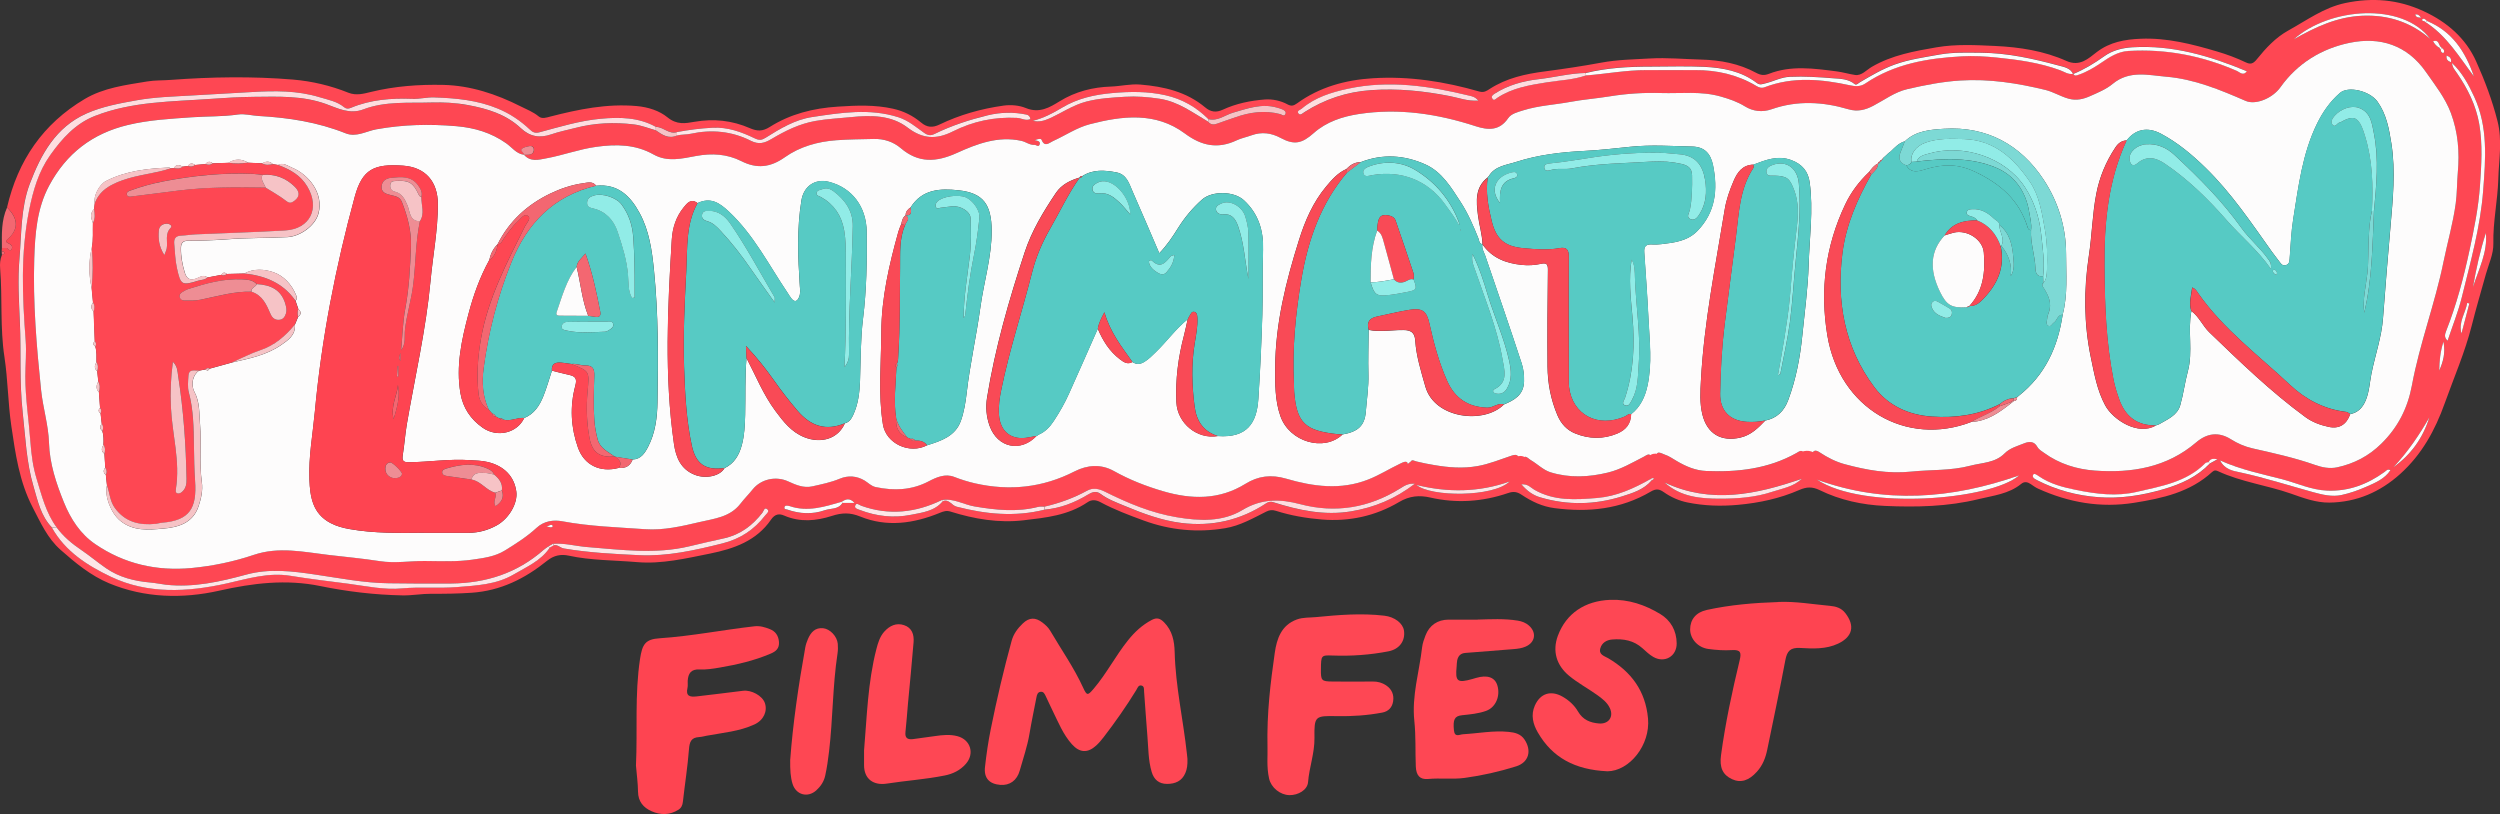 <?xml version="1.0" encoding="UTF-8"?><svg id="a" xmlns="http://www.w3.org/2000/svg" viewBox="0 0 525.92 171.25"><rect x="0" y="0" width="525.92" height="171.25" fill="#333333" stroke="none"/><defs><style>.b{fill:#f94a56;}.c{fill:#f6c3c6;}.d{fill:#fee6e8;}.e{fill:#f36771;}.f{fill:#fefefe;}.g{fill:#fedde0;}.h{fill:#fe4451;}.i{fill:#fe4753;}.j{fill:#fe4754;}.k{fill:#ee8d94;}.l{fill:#fdfcfc;}.m{fill:#7dd9d5;}.n{fill:#91ece7;}.o{fill:#57cac4;}.p{fill:#56cac4;}</style></defs><g><path class="i" d="M1.48,43.64c2.28-9.86,7.56-17.6,16.32-22.8,4.02-2.39,8.62-2.95,13.14-3.7,1.66-.28,3.32-.2,4.97-.33,8.57-.64,17.15-.78,25.72-.07,4.01,.34,7.93,1.27,11.67,2.77,1.64,.65,3.24,.2,4.7-.16,5.02-1.23,10.15-1.6,15.22-1.49,5.71,.12,11.17,1.92,16.31,4.52,1.29,.65,2.64,1.16,3.79,2.11,.7,.58,1.59,.26,2.46,.03,5.95-1.53,11.91-2.76,18.15-2.21,2.47,.22,4.8,1,6.48,2.37,1.97,1.61,3.74,1.29,5.71,.94,4.02-.71,7.9-.28,11.62,1.34,1.51,.65,2.64,.73,4.19-.25,4.33-2.74,9.17-3.95,14.33-4.28,3.93-.26,7.79-.42,11.65,.45,2.2,.49,4.15,1.47,5.86,2.9,1.24,1.04,2.4,1.13,3.87,.42,4.25-2.05,8.76-3.32,13.44-3.98,1.62-.23,3.37-.05,4.7,.5,2.88,1.19,5.04-.12,7.16-1.43,3.33-2.04,6.93-2.95,10.74-3.08,2.08-.07,4.12-.6,6.22-.42,4.98,.42,9.7,1.51,13.64,4.81,1.17,.98,2.31,1.12,3.71,.47,2.79-1.29,5.8-1.91,8.83-2.14,1.58-.12,3.3,.23,4.78,1.03,.75,.4,1.25,.33,1.97-.2,4.75-3.45,10.2-4.94,15.96-5.3,7.64-.48,15.11,.69,22.43,2.8,.95,.27,1.52-.13,2.18-.56,3.53-2.28,7.49-3.15,11.59-3.68,3.98-.52,7.96-1.12,11.91-1.85,3.38-.63,6.8-.67,10.2-.87,3.56-.21,7.16,.14,10.74,.23,4.06,.1,7.98,.84,11.56,2.77,1,.54,1.73,.61,2.72,.23,4.67-1.82,9.45-1.13,14.22-.52,1.32,.17,2.61,.56,3.9,.76,1.37,.21,2.4-1.05,3.53-1.71,4.23-2.46,8.91-3.3,13.63-4.11,4.1-.7,8.23-.47,12.32-.28,5.13,.24,10.26,1.03,14.99,3.15,2.83,1.27,4.63-.53,6.36-1.85,2.82-2.16,5.97-2.68,9.27-2.82,5.52-.23,10.81,1.13,16.05,2.68,2.08,.61,4.11,1.37,6.07,2.3,.96,.45,1.52,.32,2.32-.68,1.87-2.32,3.94-4.56,6.6-6.03,3.88-2.14,7.5-4.84,11.98-5.78,5.69-1.19,11.09-.78,16.48,1.71,5,2.31,8.88,5.71,11.07,10.58,1.81,4.03,3.39,8.21,4.49,12.57,1.04,4.12,.27,8.11,.16,12.17-.13,4.53-1.14,8.98-1.04,13.55,.05,2.22-.98,4.32-1.57,6.45-1,3.59-2.06,7.17-2.97,10.79-1.42,5.62-3.74,10.92-5.68,16.35-2.04,5.73-4.85,10.81-9.36,14.88-4.22,3.81-9.19,5.97-14.92,6.04-2.8,.03-5.46-.96-8.06-1.88-5.05-1.77-10.44-2.44-15.33-4.71-.45-.21-.78-.29-1.26,.14-4.63,4.26-10.44,5.54-16.4,6.49-7.07,1.13-13.78-.05-20.24-2.98-.55-.25-1.04-.62-1.54-.96-.66-.44-1.32-.59-1.98-.05-2.61,2.14-5.88,2.46-8.98,3.22-6.48,1.59-13.1,1.72-19.69,1.43-4.74-.21-9.43-1.21-13.74-3.32-1.57-.77-2.79-.69-4.27-.04-4.11,1.79-8.39,2.72-12.89,3.13-3.61,.33-7.12,.22-10.62-.49-1.8-.36-3.51-1.12-5.02-2.18-.97-.68-1.64-.76-2.76-.1-6.27,3.69-13.07,4.4-20.19,3.47-2.64-.34-4.85-1.41-6.98-2.83-.9-.6-1.67-.74-2.79-.36-5.35,1.84-10.82,2.23-16.38,.96-2.31-.53-4.39-.36-6.58,.94-4.97,2.95-10.5,4.15-16.25,3.68-3.24-.27-6.5-.82-9.63-1.82-.77-.25-1.36-.19-2.05,.15-2.79,1.4-5.53,2.98-8.66,3.5-5.83,.97-11.55,.43-17.12-1.61-3.09-1.13-6.17-2.29-9.08-3.85-.96-.52-1.86-.62-2.76,0-4.05,2.76-8.78,3.25-13.42,3.79-5.24,.62-10.39-.26-15.4-1.83-.84-.26-1.46-.06-2.23,.26-5.49,2.25-11.13,3.08-16.77,.78-2.11-.86-3.83-.82-5.98-.12-3.24,1.05-6.66,1.38-10.01-.08-1.01-.44-1.93-.37-2.77,.86-3.05,4.46-7.8,6.12-12.8,7.13-5.08,1.02-10.21,2.25-15.4,1.8-4.78-.41-9.62-.33-14.36-1.36-1.57-.34-3.07-.11-4.56,1.09-4.62,3.73-9.75,6.31-15.9,6.72-2.83,.19-5.64,.23-8.45,.21-2.03-.01-4.03,.38-6.05,.34-5.82-.11-11.59-.79-17.28-1.96-7.21-1.48-14.17-.63-21.28,.97-7.74,1.74-15.68,1.55-23.15-1.55-3.83-1.59-7.11-4.29-10.23-7.05-2.76-2.44-4.2-5.73-5.87-8.94-2.81-5.42-3.62-11.26-4.49-17.17-.7-4.79-.71-9.62-1.43-14.39C-.01,68.97,.53,62.72,.03,56.5c-.08-.99-.01-1.95,.38-2.88,.18-.11,.49-.2,.51-.33,.05-.38-.31-.37-.57-.42l.05-.73c.31,.01,.62,.07,.91,.02,.43-.07,.71,1.01,1.15,.2,.29-.52-.13-.89-.61-1.15-.25-.13-.6-.22-.59-.61,2.69-2.17,2.76-4.45,.22-6.98ZM513.67,10.08l-.28-.28c-.41-.47-.36-1.54-1.56-1.11,.34,.57,.72,1.01,1.25,1.33l.37,.37c.05,.28,.02,.59,.36,.74,.23,.1,.33-.03,.36-.19,.1-.43-.22-.63-.5-.85ZM177.03,105.58c-3.59,1.03-7.16,2.18-10.94,.89-.11-.04-.24-.05-.36-.07-.31-.05-.65-.05-.71,.34-.07,.46,.34,.37,.61,.47,2.6,.91,5.24,1.05,7.86,.14,1.27-.44,2.88-.13,3.74-1.55h2.54c-1.02-1.15-1.87-.79-2.74-.22ZM510.54,4.41c-.27-.35-.77-.67-.98-.31-.23,.37,.53,.28,.71,.58,4.47,2.85,7.09,7.33,10.18,11.4-1.78-5.16-4.57-9.49-9.9-11.66ZM198.13,105.19c-5.49,2.67-11.13,3.3-16.97,1.2-.42-.15-.98-.73-1.24-.09-.27,.67,.45,.78,.99,.99,3.48,1.33,7.09,1.73,10.7,1.01,2.37-.47,4.98-.74,6.71-2.86,1.31-.53,1.87,.88,2.91,1.15,6.13,1.59,12.27,2.19,18.49,.63,3.28-.29,6.27-1.44,9.07-3.13,.87-.52,1.74-.92,2.72-.18,1.54,1.15,3.34,1.8,5.09,2.53,3.84,1.61,7.76,3.05,11.89,3.58,6.42,.82,12.42-.55,17.86-4.14,.46-.3,.9-.41,1.52-.21,5.32,1.68,10.69,2.85,16.34,1.91,4.87-.81,9.25-2.62,13.42-5.81-1.45-.14-2.33,.51-3.16,1.03-6.54,4.06-13.57,5.24-20.97,3.27-4.31-1.14-8.15-1.18-12.17,1.24-4.21,2.54-9.06,2.3-13.78,1.51-5.36-.89-10.33-2.98-15.16-5.39-1.24-.62-2.5-.86-3.7-.21-2.84,1.55-5.84,2.63-8.98,3.37-.43,0-.88-.07-1.28,.03-4.48,1.15-8.94,.68-13.42-.08-2.31-.39-4.43-1.76-6.89-1.35Zm149.09-4.41c-3.53,1.99-7.19,3.65-11.28,3.99-4.51,.37-9.02,.66-13.19-1.75-.72-.42-1.31-1.24-2.71-1.12,1.25,1.41,2.48,2.28,3.97,2.73,5.72,1.7,11.44,1.59,17.12-.17,2.31-.72,4.68-1.43,6.33-3.4l.53-.34c-.28-.25-.53-.14-.77,.07Zm117.4-3.56c-.23,.07-.53,.07-.67,.22-3.98,4.01-9.32,4.86-14.45,6.06-4.21,.98-8.51,.45-12.68-.4-2.73-.55-5.52-1.27-7.9-2.9-.38-.26-.97-.69-1.16-.37-.37,.59,.2,.9,.74,1.18,4.07,2.1,8.43,3.27,12.95,3.6,4.62,.34,9.13-.35,13.65-1.67,3.77-1.11,7.09-2.6,9.8-5.43,.48-.26,.96-.52,1.61-.88-.91-.17-1.53-.15-1.88,.61ZM254.13,25.58c.54,.7,1.2,.71,1.98,.41,1.2-.46,2.43-.84,3.64-1.27,3.12-1.12,6.28-1.57,9.55-.72,.35,.09,.82,.61,1.1-.02,.23-.51-.25-.78-.63-.96-.38-.18-.8-.28-1.21-.4-3.19-.9-6.15,.2-9.14,1.07-1.73,.5-3.24,1.86-5.23,1.37-2.54-2.53-5.54-4.25-9.05-5.03-3.7-.82-7.41-.79-11.19-.45-3.76,.34-7.27,1.11-10.57,3.09-1.87,1.12-3.86,2.18-6.12,2.75,1.28,.29,2.31,.02,3.44-.48,2.61-1.15,4.97-2.82,7.78-3.56,2.68-.7,5.39-.85,8.14-1.02,2.48-.15,4.91,.05,7.34,.42,3.87,.59,6.91,2.91,10.16,4.8ZM116.56,114.68c.79-.1,1.31,.58,2.04,.7,5.24,.89,10.55,1.16,15.83,1.41,5.93,.28,11.74-1.02,17.51-2.47,3.75-.94,6.7-2.87,9.01-5.88,.3-.38,1.03-.87,.42-1.34-.58-.45-.71,.4-.98,.74-2.08,2.71-4.66,4.64-8.06,5.4-2.44,.54-4.88,1.1-7.31,1.68-7.18,1.72-14.33,.73-21.51,.16-2.41-.19-4.78-.88-7.23-.68l-.93,.55c-.35,.25-.72,.47-1.04,.76-5.54,4.87-12.09,6.96-19.36,7.04-4.4,.05-8.79,0-13.19-.05-5.21-.06-10.3-1.08-15.43-1.83-4.84-.71-9.62-1.33-14.51,0-5.53,1.5-11.13,2.78-16.97,2.13-1.09-.12-2.17-.36-3.27-.46-3.32-.29-6.5-1.08-9.27-3-1.76-1.22-3.45-2.65-5.17-3.8-2.07-1.4-3.83-2.86-5.27-4.83-2.22-3.06-3.12-6.68-4.19-10.19-.75-2.49-1.11-5.11-1.3-7.74-.33-4.61-1.09-9.17-1.07-13.84,0-2.5,.25-5.01,.07-7.52-.68-9.18-1.1-18.33,.74-27.45,.83-4.13,1.97-8.07,4.43-11.53,2.48-3.49,5.33-6.65,9.42-8.25,7.83-3.06,16.15-2.98,24.36-3.58,3.04-.22,6.09-.4,9.13-.43,5.06-.05,10.15-.27,15.05,1.49,2.54,.91,5.01,2.26,7.91,1.15,4.62-1.77,9.57-1.31,14.35-1.45,2.46-.08,5.09,.06,7.65,.54,4.14,.77,8.03,1.95,11.15,4.88,1.91,1.79,3.98,2.12,6.41,1.27,1.61-.56,3.31-.89,4.97-1.32,4.09-1.07,8.24-1.26,12.41-.75,1.56,.19,3.06,.81,4.59,1.23,1.34,.94,2.68,1.89,4.45,1.08,.95-.24,1.92-.15,2.9-.36,4.35-.95,8.65-.55,12.63,1.47,1.71,.87,2.89,.5,4.37-.38,2.88-1.71,5.85-3.19,9.24-3.79,2.48-.44,4.96-.54,7.44-.8,4.2-.43,8.45-.46,11.93,2.19,3.19,2.43,6.06,2.56,9.54,.81,4.19-2.11,8.7-3.09,13.47-2.84,.94,.05,1.85,.69,2.83,.25-.06-.53-.35-.84-.81-.94-2.73-.57-5.46-.52-8.15,.14-3.86,.93-7.63,2.16-11.19,3.92-.82,.41-1.42,.34-2.18-.21-1.73-1.23-3.37-2.64-5.45-3.3-6.03-1.92-12.1-.95-18.12-.04-3.61,.54-6.74,2.44-9.79,4.35-.83,.52-1.34,.6-2.28,.14-2.8-1.35-5.69-2.4-8.93-2.24-2.51,.13-4.97,.45-7.43,.91-1.71,.53-2.89-1.11-4.48-1.1-3.66-2.02-7.61-2.07-11.61-1.7-4.4,.41-8.61,1.7-12.84,2.84-.95,.25-1.43,0-2.07-.59-1.96-1.85-4.17-3.32-6.67-4.37-4.31-1.8-8.85-2.22-13.44-2.37-1.52-.05-3.05,.35-4.57,.3-4.45-.17-8.8,.16-12.96,1.9-.52,.22-.99,.21-1.38-.12-1.52-1.27-3.41-1.58-5.22-2.13-4.66-1.42-9.45-1.36-14.2-1.08-4.21,.25-8.42,.47-12.63,.72-3.89,.23-7.81,.34-11.64,1.02-3.59,.64-7.22,1.31-10.56,2.79-6.45,2.87-9.56,8.57-11.91,14.8-1.9,5.04-1.71,10.41-2.16,15.65-.39,4.51-.11,9.05,.09,13.58,.28,6.23-.11,12.47,.57,18.7,.58,5.27,.78,10.6,2.29,15.71,.9,3.03,1.55,6.23,3.88,8.64,2.8,5.06,7.6,8.06,12.44,10.36,7.72,3.67,16.09,3.22,24.33,1.4,4.44-.98,8.8-2.38,13.48-1.6,4.02,.67,8.09,1.12,12.13,1.66,3.75,.5,7.52,1.33,11.29,.98,3.88-.36,7.75,.03,11.6-.28,4.07-.33,8.23-.51,11.88-2.65,2.72-1.59,5.71-2.86,7.58-5.62l.92-.55ZM333.67,15.86c4.26-.33,8.47-1.13,12.76-1.12,3.37,.01,6.75,.03,10.12,0,4.6-.03,8.92,.96,12.9,3.32,.52,.31,1.09,.54,1.74,.29,5.95-2.27,11.97-1.71,18-.41,1.12,.24,2.21,.29,3.18-.37,6.15-4.17,13.17-5.34,20.37-5.73,2.43-.13,4.88,.01,7.33,.26,4.54,.46,9,1.07,13.29,2.66,.9,.33,1.72,.96,2.77,.77,.29,.5,.66,.34,1.09,.19,1.74-.58,3.28-1.49,4.78-2.53,1.74-1.19,3.52-2.36,5.73-2.49,7.96-.47,15.55,1.01,22.84,4.21,.52,.23,1.32,1.14,2.08,.06-7.73-3.21-15.58-5.55-24.07-5.04-2.2,.13-4.19,.63-5.94,1.89-2.06,1.47-4.2,2.77-6.54,3.74-.54-1.31-1.98-1.52-2.96-1.78-5.37-1.46-10.81-2.68-16.43-2.71-2.94-.02-5.89-.14-8.8,.39-3.14,.57-6.31,.99-9.34,2.09-2.6,.94-4.94,2.33-7.29,3.71-.37,.22-.77,.7-1.12,.41-1.32-1.1-2.98-1.11-4.47-1.23-3.05-.23-6.1-.44-9.18-.31-1.85,.08-3.38,.94-5.07,1.36-.65,.16-1.24,.43-1.87-.06-3.28-2.51-7.16-3.21-11.12-3.4-3.75-.18-7.51-.03-11.27-.04-4.58,0-9.14,.23-13.61,1.35-3.37,.07-6.63,.94-9.96,1.32-3.18,.36-6.36,1.24-9.16,3.03-.4,.25-.79,.53-.52,1.01,.34,.61,.7,.12,1.04-.11,3.18-2.13,6.83-2.7,10.52-3.29,2.73-.44,5.54-.53,8.19-1.45Zm-36.85,81.19c.23-.43,.72-.08,1.13,.02,1.23,.31,2.48,.55,3.73,.76,3.03,.52,6.03,.76,9.14,.22,2.5-.44,4.77-1.4,7.12-2.18,.53-.18,1.19-.37,1.48,.25,.36,.78-.76,.55-.98,1.31,.65-.53,1.55,.42,1.74-.36,.44-1.78,1.25-.62,1.81-.3,1.42,.82,2.66,2.11,4.17,2.58,3.98,1.23,8.06,1.04,12.1,.06,2.71-.66,5.07-2.07,7.52-3.32,.64-.33,1.46-1.11,1.56,.49,.01,.19,.43,.51,.64,.49,.24-.01,.65-.26,.58-.61-.39-1.99,1.01-1.04,1.59-.85,.92,.3,1.74,.88,2.59,1.38,1.92,1.13,3.91,1.99,6.18,2.09,6.62,.29,13.04-.43,18.96-3.76,.53-.3,1.55-1.13,1.48,.6-.01,.29,.58,.77,.97,.88,.77,.21,.66-.59,.76-.98,.29-1.12,.78-1.27,1.74-.64,1.62,1.07,3.34,1.96,5.23,2.47,4.6,1.24,9.16,2.07,14.04,1.56,4.11-.43,8.3-.16,12.35-1.23,2.48-.65,5.23-.56,7.23-2.58,1.15-1.16,2.71-1.56,4.17-2.15,1.1-.45,2.09-.4,2.72,.73,.35,.64,.96,.94,1.48,1.32,3.17,2.3,6.89,3.43,10.64,3.7,7.74,.56,15.14-.64,21.33-5.95,2.24-1.92,4.68-2.29,7.29-.64,1.4,.88,2.9,1.54,4.53,1.91,4.43,1,8.85,1.97,13.15,3.48,1.43,.5,3.1,.85,4.69,.51,3.55-.77,6.64-2.4,9.26-4.96,3.48-3.42,5.55-7.46,6.45-12.29,1.64-8.78,4.85-17.16,6.63-25.92,.83-4.11,2.01-8.14,2.58-12.31,.3-2.18,.24-4.36,.44-6.51,.38-4.32,.05-8.48-1.45-12.53-1.19-3.2-3.3-5.86-5.24-8.63-3.98-5.7-9.68-7.48-16.08-6.15-5.86,1.22-10.93,4.28-14.53,9.33-1.67,2.35-5.22,3.8-7.32,2.89-5.38-2.34-10.83-4.59-16.7-5.09-3.76-.32-7.77-1.4-11.26,1.49-1.37,1.13-3.12,1.85-4.77,2.59-1.42,.63-2.88,.99-4.53,.54-1.7-.47-3.2-1.43-4.87-1.84-5.89-1.43-11.82-2.37-17.95-1.98-3.78,.24-7.44,.96-11.1,1.81-2.66,.62-4.8,2.27-7.16,3.5-1.65,.86-3.3,1.31-5.22,.74-5.37-1.59-10.78-1.9-16.17-.01-1.97,.69-3.92,.45-5.63-.61-1.58-.98-3.28-1.55-5.03-2.05-4.15-1.19-8.41-.62-12.62-.75-3.62-.11-7.21,.12-10.79,.7-2.76,.45-5.56,.66-8.31,1.17-3.28,.62-6.65,.76-9.86,1.77-1.18,.37-2.53,.7-3.17,1.64-1.85,2.72-4.25,2.54-6.85,1.7-8-2.6-16.17-3.84-24.54-2.57-3.45,.52-6.83,1.62-9.53,4.02-2.47,2.19-4.07,2.57-6.91,1.04-2.02-1.08-4.03-1.35-6.19-.57-1.04,.38-2.14,.59-3.13,1.06-3.97,1.87-7.37,1.15-10.89-1.46-6.16-4.58-13.15-3.71-19.98-1.94-2.71,.7-5.15,2.38-7.75,3.55-.78,.35-1.73,1.39-2.4-.28-.13-.31-.83-.18-1.43,.1,.65,.11,1.25,.25,1.02,.9-.23,.64-.7,.06-1.06,.08-1.05,.06-1.83-.63-2.78-.85-4.89-1.09-9.36,.63-13.55,2.54-4.37,1.98-8.07,2.19-11.84-1.02-1.55-1.32-3.52-1.98-5.62-1.92-2.63,.07-5.26,.07-7.9,.27-3.97,.3-7.7,1.36-10.83,3.57-3.11,2.19-5.91,2.47-9.18,.82-2.99-1.5-6.14-1.69-9.44-1.09-2.99,.54-6.06,1.37-9.03-.31-3.79-2.14-7.84-2.2-12.06-1.6-3.59,.51-6.97,1.77-10.5,2.42-1.6,.29-3.33,.79-4.67-.76,.48-.02,.99,.05,1.44-.09,.49-.16,.73-.66,.65-1.16-.05-.38-.44-.66-.81-.59-.6,.12-1.32,.24-1.73,.62-.41,.39,.49,.72,.45,1.22-1.65-.21-2.55-1.57-3.77-2.43-3.15-2.22-6.64-3.26-10.52-3.59-5.64-.48-11.18-.33-16.76,.66-2.13,.38-4.23,1.75-6.46,.85-5.88-2.36-12.02-3.31-18.3-3.65-1.46-.08-2.93-.52-4.38-.31-3.21,.46-6.45,.34-9.67,.58-4.51,.33-9,.56-13.44,1.61-7.5,1.79-12.99,6.01-16.61,12.79-2.56,4.8-2.95,10.13-3.12,15.29-.3,9.25,.48,18.52,1.44,27.74,.39,3.71,1.54,7.33,1.66,11.06,.14,4.42,1.5,8.48,3.13,12.5,1.42,3.5,3.46,6.66,6.59,8.8,6.11,4.17,12.91,5.74,20.32,5.03,4.46-.42,8.83-1.34,13-2.75,5.34-1.81,10.49-.62,15.7-.01,3.62,.43,7.27,.76,10.86,1.32,3.21,.5,6.34-.06,9.5-.03,3.32,.03,6.63,.19,9.94-.28,2.37-.34,4.76-.64,6.84-1.92,2.34-1.44,4.67-2.92,6.7-4.79,1.57-1.44,3.57-1.7,5.38-1.37,5.79,1.08,11.65,1.26,17.48,1.67,3.85,.27,7.7-.63,11.44-1.51,3.03-.71,6.37-1.02,8.54-3.81,.82-1.06,1.76-2.02,2.61-3.06,1.76-2.16,4.87-2.84,7.42-1.7,1.61,.72,3.29,1.47,5.11,1.07,1.95-.44,3.91-.83,5.78-1.61,1.77-.73,3.59-.61,5.26,.4,.77,.46,1.37,1.16,2.32,1.36,3.85,.8,7.58,.66,11.13-1.21,1.69-.89,3.51-1.67,5.39-.93,1.43,.56,2.87,1.01,4.36,1.35,7.27,1.65,14.26,.91,20.94-2.51,2.72-1.39,5.59-1.59,8.3-.07,3.29,1.84,6.76,3.19,10.34,4.24,5.96,1.75,11.78,1.87,17.33-1.57,2.63-1.63,5.38-2.01,8.56-1.07,5.66,1.66,11.46,2.45,17.24,.18,2.33-.92,4.45-2.26,6.7-3.33,.57-.27,1.57-.8,1.63,.06m218.75-25.93c1.02-3.06,2.23-6.03,2.98-9.11,1.82-7.42,3.92-14.79,4.5-22.48,.5-6.7,1.05-13.35-1.88-19.71-1.2-2.6-2.54-5.1-4.66-7.11,.02,.89,.6,1.5,1.06,2.17,2.24,3.25,3.98,6.78,4.65,10.64,.74,4.27,.46,8.6,.16,12.95-.32,4.64-1.24,9.14-2.21,13.65-1.24,5.77-2.74,11.46-4.91,16.96-.28,.7-.46,1.36,.31,2.05ZM311,21.17c-.67-.78-1.29-.89-1.87-1.03-8.44-2.06-16.95-3.34-25.58-1.46-3.46,.75-6.89,1.81-9.69,4.18-.3,.26-1.15,.44-.69,1.04,.37,.48,.84-.05,1.26-.31,4.28-2.73,8.88-4.26,14.03-4.62,5.63-.4,11.08,.19,16.57,1.26,1.85,.36,3.68,1.09,5.98,.95Zm113.77,78.83c-14.22,5-28.31,6.06-42.56,.89,9.76,6.52,36.57,4.34,42.56-.89Zm42.26-3.14c1.01,1.97,2.83,2.21,4.12,2.49,5.25,1.13,10.34,2.78,15.5,4.2,1.91,.52,3.93,1.01,5.91,.59,1.81-.38,3.59-1.01,5.29-1.77,1.85-.82,3.8-1.61,5.03-3.46-.66-.33-.89,.12-1.23,.36-3.6,2.59-7.5,4.1-12.04,3.94-3.4-.12-6.41-1.59-9.6-2.42-4.26-1.1-8.6-1.97-12.97-3.93Zm-116.87,4.62c3.38,3.08,7.6,3.43,11.68,3.42,3.67,0,7.45-.28,11-1.46,2.12-.71,4.44-1.04,6.22-2.74-9.57,3.3-19.14,5.39-28.9,.78ZM482.53,8.28c4.52-2.57,9.14-4.76,14.49-4.97,5.37-.21,10.12,1.33,14.24,4.89-5.84-7.83-21.22-6.63-28.73,.08Zm-184.56,93.73c2.99,2.56,16.18,2.62,19.63-.73-6.47,2.3-13.02,2.37-19.63,.73Zm213.09-14.2c-2.16,3.75-4.57,7.31-7.54,10.47,3.68-2.62,6.19-6.12,7.54-10.47Zm9.17-27.37c1.18-3.75,3.12-7.32,2.72-11.43-1.21,3.74-2.05,7.57-2.72,11.43Zm-.75,3.4l-.46-.12c-.36,2.16-1.89,4.02-1.2,6.44l1.66-6.33Zm-6.33,14.13c.78-1.79,1.35-3.62,.89-6.1-.72,2.26-.85,4.17-.89,6.1Zm2.46-64.87c.13-.8-.22-1.14-.93-1.39-.12,.8,.24,1.13,.93,1.39Zm-6.32-9.36c-.27-.46-.62-.77-1.21-.68,.2,.72,.75,.6,1.21,.68ZM114.96,110.74c.72,.18,1.06,.35,1.33,0,.03-.04-.05-.2-.12-.25-.38-.25-.61,.18-1.21,.26Z"/><path class="j" d="M249.8,159.65c.04,1.29-.09,2.14-.43,2.95-.72,1.71-2.13,2.31-3.86,2.31-1.71,0-2.76-.92-3.23-2.51-.73-2.45-.69-4.99-.9-7.5-.26-3.13-.46-6.26-.7-9.39-.04-.47,.08-1.11-.49-1.28-.71-.21-.89,.51-1.16,.95-2.1,3.41-4.39,6.69-6.83,9.86-.49,.63-1,1.26-1.59,1.79-1.8,1.65-3.5,1.55-5.13-.28-1.83-2.05-2.84-4.59-4.03-7.01-.52-1.05-.99-2.12-1.5-3.17-.22-.44-.45-.93-1.07-.83-.59,.09-.73,.59-.83,1.09-.5,2.59-1.05,5.18-1.49,7.79-.44,2.62-1.32,5.11-2.03,7.66-.59,2.15-2.16,3.18-4.07,3.04-2.34-.18-3.51-1.43-3.25-3.77,.3-2.69,.69-5.38,1.23-8.03,1.25-6.21,2.7-12.38,4.37-18.49,.4-1.47,1.25-2.61,2.35-3.67,1.38-1.32,2.67-1.3,4.11-.21,.65,.49,1.23,1.02,1.65,1.72,2.33,3.98,5,7.76,6.93,11.98,.79,1.72,.97,1.7,2.18,.29,2.73-3.19,4.64-6.96,7.26-10.23,1.4-1.75,3-3.24,5-4.29,1.05-.55,1.74-.36,2.58,.48,1.76,1.77,2.18,3.98,2.24,6.27,.18,7.23,1.81,14.28,2.58,21.44,.05,.49,.1,.98,.11,1.05Z"/><path class="h" d="M133.79,160.96c.34-7.27-.28-14.82,.85-22.32,.47-3.09,1.08-4.17,4.15-4.37,6.71-.45,13.28-1.77,19.94-2.52,1.16-.13,2.22,.2,3.23,.6,1.15,.45,1.8,1.33,1.91,2.68,.11,1.4-.66,2.01-1.74,2.47-3.45,1.48-7.07,2.31-10.75,2.94-1.39,.24-2.81,.46-4.2,.39-1.82-.09-2.4,.84-2.51,2.39-.03,.49,.07,1.01-.04,1.47-.44,1.81,.58,1.97,1.94,1.81,3.24-.39,6.48-.76,9.72-1.18,1.75-.23,4.07,1.02,4.61,2.56,.6,1.71-.24,3.62-2.19,4.52-3.17,1.47-6.65,1.74-10.03,2.37-.54,.1-1.08,.26-1.63,.29-1.65,.1-1.99,1-2.11,2.55-.28,3.69-.87,7.36-1.28,11.05-.08,.74-.33,1.3-.93,1.68-1.82,1.15-3.76,1.16-5.66,.32-1.73-.77-2.83-2.05-2.85-4.13-.02-1.77-.27-3.54-.44-5.57Z"/><path class="j" d="M338.1,162.25c-6.81-.32-11.55-2.89-14.6-8.18-1-1.73-1.51-3.66-.61-5.66,1.13-2.53,3.33-3.25,5.78-1.88,1.37,.77,2.51,1.81,3.3,3.16,1.01,1.73,2.56,2.37,4.44,2.51,1.99,.15,3.11-1.4,2.25-3.24-.56-1.2-1.6-1.99-2.66-2.75-1.95-1.39-4.07-2.52-5.93-4.06-2.65-2.2-3.54-5.19-2.34-8.42,1.75-4.69,5.69-7.34,11.02-7.54,3.85-.14,7.31,1.05,10.51,2.98,2.23,1.35,3.43,3.52,3.46,6.18,.02,2.72-2.53,4.21-4.9,2.86-.84-.48-1.57-1.18-2.3-1.84-1.83-1.65-4.02-2.03-6.36-1.84-1.18,.1-2.18,.68-2.51,1.87-.37,1.33,.85,1.6,1.66,2.07,4.86,2.86,7.85,6.87,8.38,12.67,.52,5.62-3.94,11.1-8.57,11.12Z"/><path class="j" d="M266.64,157.22c-.16-7.32,.64-13.61,1.53-19.88,.42-2.93,1.36-5.82,4.64-7.02,1.31-.48,2.68-.37,4.02-.5,4.78-.47,9.58-.86,14.38-.3,2.19,.25,3.91,1.6,4.14,3.12,.32,2.11-.89,3.92-3.27,4.38-3.87,.75-7.8,1.03-11.76,.88-2.4-.09-2.41-.03-2.44,2.87-.03,2.41,.11,2.58,2.43,2.6,2.83,.02,5.67,.04,8.5,0,1.03-.01,1.96,.25,2.79,.81,1.17,.79,1.69,1.94,1.47,3.35-.2,1.3-1,2.13-2.27,2.37-3.15,.6-6.33,.81-9.54,.75-4.63-.08-4.8-.05-4.74,4.61,.04,3.2-1.1,6.16-1.35,9.29-.13,1.62-2.06,2.75-3.91,2.72-1.93-.03-3.85-1.57-4.28-3.47-.57-2.49-.27-5.03-.34-6.58Z"/><path class="j" d="M310.8,130.34c2.83-.07,5.67-.24,8.49,.22,.88,.15,1.66,.44,2.33,1.02,1.68,1.47,1.37,3.55-.67,4.44-.79,.35-1.64,.46-2.51,.53-3.38,.24-6.75,.57-10.12,.8-1.06,.07-1.56,.62-1.77,1.55-.09,.42-.08,.86-.12,1.28-.32,3.21,.13,3.56,3.35,2.65,.24-.07,.47-.14,.71-.21,2.37-.7,3.96-.16,4.49,1.52,.7,2.23-.3,4.66-2.34,5.4-1.63,.59-3.36,.74-5.08,.92-1.6,.17-1.92,.93-1.7,3.18,.16,1.57,1.2,.86,1.92,.82,3.19-.18,6.36-.82,9.58-.5,1.32,.13,2.56,.42,3.36,1.63,1.55,2.34,.9,4.79-1.79,5.63-3.51,1.1-7.11,1.92-10.78,2.42-2.58,.35-5.16-.01-7.73,.23-1.68,.16-2.5-.7-2.58-2.62-.13-3.2,.03-6.42-.31-9.6-.56-5.31,1.05-10.34,1.64-15.5,.1-.84,.4-1.68,.71-2.48,.82-2.14,2.55-3.31,4.83-3.32,2.03-.01,4.07,0,6.1,0Z"/><path class="h" d="M374.09,126.63c3.66-.15,7.25,.49,10.87,.82,1.23,.11,2.39,.43,3.24,1.53,2.06,2.66,1.55,4.95-1.5,6.41-2.56,1.22-5.32,1.07-8,.92-2.06-.12-2.76,.64-3.12,2.56-1.18,6.3-2.53,12.56-3.81,18.84-.35,1.72-.97,3.3-2.17,4.63-1.69,1.88-3.39,2.42-5.22,1.58-1.99-.91-2.69-2.48-2.33-5.08,.91-6.72,2.33-13.35,3.92-19.94,.39-1.62,.21-2.25-1.62-2.14-1.65,.1-3.33-.01-4.98-.24-2.21-.3-3.81-2.13-3.82-4.1-.01-2.08,1.23-3.62,3.51-4.11,4.95-1.08,9.99-1.5,15.04-1.66Z"/><path class="j" d="M181.78,157.74c.59-6.87,.76-14.14,2.59-21.22,.34-1.32,.74-2.63,1.67-3.66,1.1-1.21,2.49-1.9,4.14-1.35,1.67,.55,2.13,1.99,2.01,3.56-.35,4.35-.79,8.69-1.19,13.04-.18,1.96-.3,3.92-.52,5.88-.15,1.33,.51,1.64,1.63,1.49,1.53-.2,3.05-.4,4.57-.63,1.59-.23,3.19-.4,4.77,.03,2.74,.75,3.61,3.67,1.74,5.81-1.18,1.35-2.72,2.11-4.45,2.45-4.03,.81-8.15,1.08-12.21,1.71-2.69,.42-4.81-.9-4.76-3.99,.02-.92,0-1.85,0-3.13Z"/><path class="i" d="M166.24,159.79c.55-7.46,1.72-15.56,3.17-23.62,.11-.6,.32-1.19,.56-1.75,.6-1.39,1.51-2.44,3.2-2.26,1.47,.16,2.93,1.72,3.07,3.27,.06,.67,.05,1.36-.05,2.03-1.04,6.83-.97,13.75-1.78,20.6-.2,1.72-.44,3.42-.81,5.1-.27,1.26-.95,2.27-1.88,3.11-1.8,1.62-4.26,.96-4.99-1.36-.44-1.42-.52-2.9-.5-5.11Z"/><path class="e" d="M1.48,43.64c2.53,2.53,2.46,4.81-.22,6.98,0,.39,.34,.48,.59,.61,.48,.25,.9,.63,.61,1.15-.45,.81-.72-.27-1.15-.2-.3,.05-.61-.01-.91-.02-.02-2.88-.15-5.78,1.09-8.51Z"/><path class="e" d="M.35,52.88c.26,.05,.62,.04,.57,.42-.02,.13-.33,.22-.51,.33l-.06-.75Z"/><path class="l" d="M296.15,97.61c-.07-.86-1.07-.33-1.63-.06-2.25,1.07-4.37,2.42-6.7,3.33-5.78,2.27-11.58,1.48-17.24-.18-3.19-.94-5.93-.56-8.56,1.07-5.55,3.44-11.37,3.31-17.33,1.57-3.59-1.05-7.05-2.4-10.34-4.24-2.71-1.52-5.58-1.32-8.3,.07-6.68,3.42-13.67,4.16-20.94,2.51-1.48-.34-2.92-.79-4.36-1.35-1.88-.74-3.69,.04-5.39,.93-3.55,1.87-7.28,2.02-11.13,1.21-.95-.2-1.56-.9-2.32-1.36-1.67-1.01-3.49-1.14-5.26-.4-1.87,.78-3.83,1.17-5.78,1.61-1.82,.41-3.5-.34-5.11-1.07-2.55-1.15-5.66-.47-7.42,1.7-.84,1.04-1.79,2-2.61,3.06-2.17,2.79-5.51,3.1-8.54,3.81-3.74,.88-7.59,1.78-11.44,1.51-5.83-.41-11.69-.59-17.48-1.67-1.81-.34-3.82-.08-5.38,1.37-2.03,1.87-4.36,3.35-6.7,4.79-2.08,1.28-4.47,1.58-6.84,1.92-3.31,.47-6.62,.31-9.94,.28-3.16-.03-6.29,.53-9.5,.03-3.6-.56-7.24-.89-10.86-1.32-5.2-.61-10.36-1.8-15.7,.01-4.17,1.41-8.54,2.32-13,2.75-7.4,.7-14.21-.86-20.32-5.03-3.13-2.14-5.17-5.29-6.59-8.8-1.62-4.01-2.99-8.08-3.13-12.5-.12-3.73-1.27-7.35-1.66-11.06-.96-9.22-1.74-18.49-1.44-27.74,.17-5.16,.55-10.49,3.12-15.29,3.62-6.78,9.11-11,16.61-12.79,4.44-1.06,8.92-1.29,13.44-1.61,3.22-.23,6.46-.11,9.67-.58,1.45-.21,2.92,.23,4.38,.31,6.28,.35,12.41,1.29,18.3,3.65,2.22,.89,4.33-.47,6.46-.85,5.57-1,11.11-1.14,16.76-.66,3.89,.33,7.37,1.37,10.52,3.59,1.23,.86,2.13,2.22,3.77,2.43h0c1.34,1.55,3.08,1.05,4.67,.75,3.53-.65,6.91-1.92,10.5-2.42,4.22-.59,8.26-.54,12.06,1.6,2.97,1.68,6.04,.85,9.03,.31,3.3-.6,6.45-.41,9.44,1.09,3.27,1.65,6.08,1.37,9.18-.82,3.13-2.21,6.86-3.28,10.83-3.57,2.64-.2,5.26-.2,7.9-.27,2.1-.05,4.07,.6,5.62,1.92,3.76,3.21,7.47,3,11.84,1.02,4.19-1.9,8.66-3.62,13.55-2.54,.96,.21,1.73,.91,2.78,.85,.36-.02,.83,.55,1.06-.08,.23-.65-.37-.79-1.02-.9,.61-.28,1.31-.41,1.43-.1,.67,1.67,1.62,.63,2.4,.28,2.59-1.17,5.04-2.85,7.75-3.55,6.83-1.77,13.82-2.63,19.98,1.94,3.52,2.62,6.92,3.33,10.89,1.46,.99-.47,2.1-.68,3.13-1.06,2.16-.78,4.17-.52,6.19,.57,2.84,1.52,4.44,1.15,6.91-1.04,2.7-2.4,6.08-3.49,9.53-4.02,8.37-1.27,16.54-.04,24.54,2.57,2.59,.84,5,1.02,6.85-1.7,.64-.94,1.99-1.27,3.17-1.64,3.22-1.01,6.58-1.16,9.86-1.77,2.75-.51,5.55-.72,8.31-1.17,3.58-.58,7.18-.81,10.79-.7,4.21,.13,8.47-.45,12.62,.75,1.75,.5,3.44,1.07,5.03,2.05,1.71,1.06,3.66,1.3,5.63,.61,5.39-1.89,10.8-1.58,16.17,.01,1.93,.57,3.58,.12,5.22-.74,2.36-1.23,4.5-2.88,7.16-3.5,3.66-.85,7.32-1.57,11.1-1.81,6.13-.39,12.06,.55,17.95,1.98,1.67,.41,3.17,1.37,4.87,1.84,1.66,.46,3.12,.09,4.53-.54,1.65-.73,3.4-1.45,4.77-2.59,3.5-2.89,7.5-1.81,11.26-1.49,5.87,.49,11.32,2.75,16.7,5.09,2.1,.91,5.65-.54,7.32-2.89,3.6-5.05,8.67-8.11,14.53-9.33,6.4-1.33,12.1,.45,16.08,6.15,1.93,2.77,4.05,5.43,5.24,8.63,1.51,4.05,1.84,8.21,1.45,12.53-.19,2.16-.14,4.34-.44,6.51-.57,4.17-1.74,8.2-2.58,12.31-1.78,8.75-5,17.14-6.63,25.92-.9,4.84-2.97,8.88-6.45,12.29-2.61,2.57-5.71,4.19-9.26,4.96-1.59,.35-3.26,0-4.69-.51-4.3-1.51-8.73-2.48-13.15-3.48-1.63-.37-3.13-1.03-4.53-1.91-2.6-1.64-5.05-1.27-7.29,.64-6.19,5.31-13.59,6.51-21.33,5.95-3.76-.27-7.47-1.4-10.64-3.7-.53-.38-1.13-.69-1.48-1.32-.63-1.13-1.62-1.17-2.72-.73-1.45,.59-3.01,.98-4.17,2.15-2,2.01-4.75,1.92-7.23,2.58-4.05,1.07-8.24,.8-12.35,1.23-4.88,.51-9.44-.32-14.04-1.56-1.89-.51-3.61-1.4-5.23-2.47-.95-.63-1.45-.48-1.74,.64-.1,.39,0,1.18-.76,.98-.39-.1-.99-.59-.97-.88,.07-1.73-.95-.9-1.48-.6-5.92,3.32-12.33,4.04-18.96,3.76-2.26-.1-4.26-.96-6.18-2.09-.84-.5-1.67-1.08-2.59-1.38-.58-.19-1.98-1.14-1.59,.85,.07,.35-.34,.6-.58,.61-.21,.01-.63-.3-.64-.49-.09-1.6-.92-.82-1.56-.49-2.44,1.25-4.81,2.66-7.52,3.32-4.04,.98-8.12,1.18-12.1-.06-1.51-.47-2.75-1.76-4.17-2.58-.56-.32-1.37-1.49-1.81,.3-.19,.78-1.09-.17-1.74,.36,.23-.76,1.34-.53,.98-1.31-.29-.62-.95-.43-1.48-.25-2.36,.78-4.62,1.74-7.12,2.18-3.11,.55-6.1,.3-9.14-.22-1.25-.21-2.5-.45-3.73-.76-.41-.1-.9-.45-1.13-.02m100.14-64.54l-.04,.04-.33,.3-.42,.37-.35,.44,.02-.03c-.24,.02-.38,.14-.39,.39l.02-.02c-.25,0-.39,.14-.39,.4l.02-.02c-.86,.38-1.38,1.1-1.92,1.82-2.07,1.97-3.77,4.21-5,6.8-4.18,8.79-5.35,17.99-3.77,27.56,2.54,15.37,16.6,23.49,30.29,18.21,3.3-.16,5.84-1.95,8.3-3.89l.63-.5c.49-.04,.73-.3,.7-.8l-.03,.02,.39-.33c5.52-4.37,8.23-10.25,9.23-17.07,1.11-4.23,.72-8.54,.72-12.83,0-5.69-1.72-11.03-4.74-15.6-4.83-7.32-11.96-11.24-20.93-10.68-2.83,.18-5.94,.4-8.25,2.64-1.26,.35-2.1,1.29-2.99,2.15l-.3,.21c-.07,.05-.13,.1-.19,.16l-.29,.26ZM130.17,98.43c1.41,.14,2.41-.4,2.92-1.76,1.74-.08,2.53-1.3,3.24-2.65,1.54-2.95,1.94-6.2,1.99-9.42,.16-9.27,.2-18.55-.74-27.79-.42-4.14-.99-8.26-3.03-12.01-1.98-3.64-4.61-6.18-9.14-5.73-.73-1.01-1.8-.65-2.7-.53-2.41,.34-4.72,1.11-6.91,2.16-4.87,2.34-8.69,5.81-11.13,10.69h0c-.95,.93-1.48,2.07-1.76,3.35-1.96,3.56-3.32,7.36-4.35,11.27-1.45,5.48-2.68,10.98-1.7,16.72,.53,3.1,2.17,5.48,4.65,7.23,3.09,2.18,7.29,1.14,8.77-2.02,2.1-.86,3.23-2.61,4.02-4.58,.71-1.76,1.22-3.59,1.81-5.39,1.19,.3,2.36,.63,3.56,.88,1.31,.28,1.78,.73,1.36,2.27-1.18,4.37-.96,8.78,.56,13.05,1.31,3.7,4.7,5.29,8.58,4.26Zm59.4-51.23c-.2,.51-.44,1.01-.58,1.54-1.93,6.93-3.57,13.92-3.59,21.17-.02,6.46-.7,12.94,.34,19.37,.65,4.05,5.62,6.34,9.3,4.39,2.95-.92,5.94-1.91,7.1-5.14,.67-1.88,1-3.93,1.23-5.93,.69-6.02,2.05-11.93,2.87-17.93,.74-5.38,2.4-10.63,2.38-16.11-.02-5.62-1.83-7.96-6.95-8.53-3.9-.43-7.67-.24-10.1,3.59-.59,.41-1.08,.89-1.05,1.68v-.02c-.65,.46-.78,1.2-.94,1.91Zm37.54-9.84l.03-.02c-2,.57-3.84,1.5-5.01,3.23-2.64,3.93-5.09,7.97-6.59,12.53-3.29,10-6.21,20.1-7.9,30.51-.33,2.04-.16,4.05,.54,6,1.67,4.6,6.55,5.62,9.9,2.07l.14-.04c.07-.06,.14-.12,.21-.18,1.41-.59,2.41-1.63,3.24-2.9,1.22-1.85,2.32-3.77,3.22-5.79,2.04-4.53,4.03-9.08,6.04-13.62,1.06,2.49,2.45,4.75,4.65,6.42,.8,.6,1.59,1.18,2.64,.58,.86,.58,1.68,.49,2.55-.06,.9-.56,1.61-1.29,2.35-2.01,2.32-2.24,4.21-4.9,6.73-6.95-.26,1.14-.48,2.29-.78,3.42-1.22,4.62-1.83,9.3-1.6,14.08,.21,4.45,4.41,7.85,8.73,7.1,6.15,.43,8.17-2.75,8.51-7.78,.39-5.9,.66-11.83,.84-17.76,.14-4.54,0-9.08,.15-13.61,.14-4.1-.98-7.64-4.02-10.45-2.1-1.95-6.69-2.02-8.81-.15-1.99,1.76-3.68,3.79-5.09,6.05-1.12,1.8-2.3,3.57-3.91,5.24-1.94-4.5-3.75-8.79-5.64-13.05-.72-1.64-1.21-3.54-3.39-3.96-2.46-.47-4.89-.67-7.14,.77-.24,.03-.5,.02-.61,.32Zm56.16-1.82c-1.81,.79-3.06,2.22-4.29,3.69-2.76,3.32-4.42,7.14-5.71,11.23-2.76,8.77-4.97,17.6-5.02,26.87-.02,3.45-.05,6.91,1.1,10.21,1.9,5.44,9.19,7.56,13.07,3.86,3.21-.56,4.66-1.81,4.9-4.77,.21-2.62,.62-5.22,.55-7.86-.09-3.12,.03-6.24,.05-9.36,2.44,.51,4.89,0,7.33,.03,1.56,.02,2.35,.52,2.46,2.2,.22,3.32,1.23,6.48,2.13,9.68,1.94,6.82,12.41,7.96,16.53,3.78,2.2-.93,4.16-1.98,4.24-4.85,.04-1.31-.11-2.6-.49-3.76-2.48-7.58-5.09-15.11-7.66-22.65-.27-.8-.8-1.53-.61-2.44,2.01,2.88,4.94,3.99,8.29,4.33,1.37,.14,2.71,.06,4.04-.23,1.13-.25,1.46,.05,1.44,1.28-.09,6.78-.13,13.55-.08,20.33,.03,3.53,.69,6.96,2.09,10.25,.78,1.83,2,3.13,3.77,3.84,2.91,1.17,5.87,1.24,8.82,0,1.83-.77,2.87-2.06,2.91-4.07,1.95-1.52,2.92-3.63,3.43-5.95,1.04-4.69,.45-9.42,.22-14.13-.23-4.67-.56-9.33-.89-14-.09-1.22,.39-1.7,1.58-1.63,.67,.04,1.36,.02,2.03-.06,2.76-.32,5.52-.65,7.61-2.82,3.79-3.94,4.28-8.67,3.26-13.73-.51-2.55-1.83-3.92-4.39-3.98-4.3-.1-8.62-.41-12.93,.04-3.24,.33-6.49,.72-9.74,.88-4.88,.25-9.71,.81-14.36,2.31-2.02,.66-4.44,.84-5.75,2.97l-.28,.33,.03-.04c-2.72,2.12-2.4,5.04-2.05,7.93,.25,2.05,.9,4.05,.96,6.13-.72-.13-.68-.79-.87-1.27-1.05-2.62-2.17-5.22-3.7-7.58-2-3.07-3.93-6.36-7.44-7.94-4.41-1.98-9.01-2.29-13.61-.48-1.23-.02-2.16,.57-2.98,1.41Zm170.27,53.96l.63-.23c1.77-1.05,3.86-1.84,4.49-4.03,.67-2.33,.96-4.76,1.59-7.1,1.14-4.2-.07-8.51,.75-12.71,1.61,1.2,2.37,3.13,3.78,4.49,6.47,6.23,12.92,12.49,20.2,17.82,1.48,1.08,3.15,1.68,4.89,2.06,2.2,.48,3.76-.48,4.54-2.68,1.67-.32,2.65-1.41,3.28-2.93,.74-1.79,.82-3.72,1.19-5.58,.78-3.92,2.15-7.7,2.44-11.73,.46-6.37,1.02-12.74,1.56-19.1,.5-5.88,1.12-11.76,.19-17.63-.48-3.05-1.04-6.14-2.92-8.77-1.63-2.27-6.14-3.34-7.89-1.83-2.07,1.79-3.59,3.97-4.8,6.42-3.13,6.36-3.94,13.3-5.04,20.15-.44,2.75-.53,5.56-.75,8.34-.05,.59-.09,1.1-.76,1.31-.67,.21-1.01-.19-1.35-.67-.54-.75-1.13-1.45-1.66-2.2-4.35-6.11-8.53-12.35-13.94-17.62-2.84-2.77-5.86-5.29-9.36-7.15-2.86-1.52-5.4-.93-7.21,1.4-1.08,.04-1.81,.61-2.39,1.49-2,3.01-3.35,6.26-4.03,9.81-.82,4.28-.89,8.65-1.55,12.95-1.09,7.16-1.06,14.32,.42,21.43,.72,3.44,1.32,6.92,3.02,10.07,1.66,3.07,6.99,6.46,10.67,4.21h0Zm-84.69-54.86c-2.27,.05-3.38,1.61-4.14,3.4-.82,1.92-1.54,3.9-1.88,5.97-1.95,11.95-4.36,23.84-5.01,35.97-.13,2.4-.28,4.8,.29,7.17,.99,4.1,3.97,5.86,8.04,4.9,2.24-.53,3.71-2.02,5.2-3.57,2.46-.49,3.98-2.01,4.84-4.32,1.64-4.4,2.51-8.97,2.97-13.63,.49-4.94,1.18-9.88,1.33-14.83,.18-5.76,1-11.52,.22-17.29-.32-2.38-1.61-3.86-3.83-4.71-2.87-1.09-5.43-.04-8.02,.94Zm-191.12,54.42c.92-.25,1.36-.92,1.75-1.75,1.06-2.29,1.35-4.7,1.44-7.18,.15-4.36,.1-8.75,.63-13.07,.75-6.07,.85-12.14,.78-18.22-.06-5.39-3.13-9.32-7.88-10.56-3-.78-5.37,.9-5.86,3.88-.98,5.99-.73,11.98-.34,17.98,.05,.78,.18,1.6-.15,2.37-.38,.89-.91,1.16-1.61,.3-.31-.38-.55-.81-.82-1.22-3.92-5.81-7.09-12.13-12.32-17.05-2.06-1.94-3.88-3.08-6.61-1.81-1.38-1.05-2.21,.03-2.91,.9-1.6,1.97-2.36,4.31-2.51,6.82-.86,14.32-1.58,28.63,.46,42.92,.41,2.84,1.42,5.37,4.41,6.53,2.31,.9,5.29,.25,6.22-1.41,2.06-.97,3.08-2.76,3.64-4.83,.56-2.08,.65-4.23,.71-6.38,.1-3.98-.06-7.97,.28-11.95,1.96,3.75,3.54,7.71,6.09,11.14,1.66,2.24,3.35,4.41,6.05,5.5,3.63,1.46,7.17,.27,8.55-2.9Zm-156.33,.08c-.46,.56-.44,1.07,.14,1.54,.29,.95,.26,1.92,.23,2.9-.43,.69-.56,1.34,.21,1.9l.17,2.9c-.47,.55-.44,1.07,.13,1.54l.23,2.16c-.6,2.29,.86,5.9,2.8,7.48,2.73,2.22,5.93,1.92,9,1.65,3.16-.27,6.27-1.13,7.47-4.71,.55-1.64,.93-3.36,.69-5.06-.58-4.05-.04-8.12-.38-12.16-.19-2.28-.01-4.63-1.17-6.82-.88-1.67-.27-3.67,.95-4.49,.47-.09,.95-.17,1.42-.26,.35,.43,.59,.21,.8-.15,1.58-.44,3.17-.87,4.75-1.31,3.57-.8,7.22-1.54,10.27-3.64,1.38-.95,3.14-2.08,2.93-4.31l.69-1.66c.7-.52,.68-1.05,.04-1.61l-.61-1.79c.44-.34,.3-.74,.13-1.15-.93-2.27-2.63-4.08-4.77-4.82-1.86-.64-4.14-.84-6.14,.28-1.22,.03-2.44,.06-3.66,.09-.47-.45-.85-.32-1.16,.19l-2.91,.55c-.8-.67-1.57-.1-2.24,.17-1.35,.54-2.13,.15-2.52-1.18-.51-1.71-.85-3.44-.81-5.24,.02-.99,.42-1.47,1.44-1.47,2.76-.02,5.51-.1,8.27-.31,4.22-.33,8.46-.25,12.69-.46,2.59-.13,5.85-2.33,6.55-5.04,1.09-4.21-2.1-8.16-5.63-9.59-.88-.36-1.81-1.15-2.92-.55l-1.06-.16c-.7-.72-1.47-.63-2.27-.18l-2.91-.13c-1.4-.85-2.79-.88-4.18,.02-1.1,.04-2.19,.08-3.29,.12-.56-.47-1.08-.45-1.54,.15l-2.17,.19c-.58-.43-1.11-.45-1.53,.22l-1.06,.13c-.71-.4-1.38-.56-1.89,.3l-.7,.08c-.1-.07-.2-.21-.29-.2-4.57,.2-9.09,.7-13.25,2.82-1.53,.78-2.76,3.3-2.4,4.83l-.12,1.06c-.97,.93-.65,1.96-.26,3-.05,1.71,.11,3.43-.22,5.12-.72,2.86-.68,5.71-.04,8.57,.09,.99,.19,1.97,.28,2.96-.47,.67-.52,1.31,.13,1.91l.24,6.23c-.47,.45-.37,.83,.12,1.17,.31,1.07,.24,2.17,.24,3.27-.43,.67-.55,1.32,.16,1.91l.22,2.16c-.46,.79-.54,1.56,.14,2.28l.23,3.27c-.46,.44-.37,.82,.11,1.17l.25,2.16Zm67.8,22.95c3.14,0,6.29,.02,9.43,0,2.07-.01,4.03-.55,5.84-1.55,2.62-1.44,4.48-4.69,4.15-7.13-.44-3.2-2.57-5.38-6-6.21-1.27-.31-2.56-.32-3.85-.4-4.26-.28-8.49,.4-12.74,.45-1.2,.02-1.48-.34-1.3-1.5,.36-2.18,.5-4.4,.87-6.58,1.73-10,4.02-19.9,4.97-30.04,.5-5.39,1.56-10.73,1.55-16.16-.01-4.76-2.6-7.79-7.34-8.12-6.06-.42-8.57,.72-10.15,6.54-4.04,14.82-6.97,29.84-8.39,45.15-.44,4.78-1.34,9.53-1.15,14.35,.14,3.64,.68,7.15,4.42,9.13,1.29,.68,2.62,1.03,4.02,1.28,5.19,.93,10.43,.82,15.67,.78Z"/><path class="g" d="M137.97,27.41c-1.53-.42-3.03-1.04-4.59-1.23-4.17-.51-8.32-.33-12.41,.75-1.66,.43-3.35,.76-4.97,1.32-2.43,.85-4.5,.52-6.41-1.27-3.13-2.94-7.01-4.11-11.15-4.88-2.56-.48-5.19-.61-7.65-.54-4.78,.15-9.72-.32-14.35,1.45-2.9,1.11-5.38-.24-7.91-1.15-4.91-1.76-9.99-1.54-15.05-1.49-3.05,.03-6.09,.21-9.13,.43-8.21,.59-16.53,.52-24.36,3.58-4.1,1.6-6.94,4.76-9.42,8.25-2.46,3.46-3.59,7.4-4.43,11.53-1.84,9.13-1.43,18.28-.74,27.45,.19,2.51-.06,5.02-.07,7.52-.01,4.67,.74,9.23,1.07,13.84,.19,2.62,.54,5.25,1.3,7.74,1.07,3.51,1.96,7.14,4.19,10.19l-.96,.07c-2.34-2.41-2.99-5.61-3.88-8.64-1.51-5.11-1.71-10.44-2.29-15.71-.68-6.23-.3-12.47-.57-18.7-.2-4.53-.48-9.07-.09-13.58,.45-5.25,.26-10.61,2.16-15.65,2.35-6.22,5.46-11.93,11.91-14.8,3.34-1.49,6.98-2.15,10.56-2.79,3.84-.69,7.75-.79,11.64-1.02,4.21-.25,8.42-.48,12.63-.72,4.75-.28,9.54-.34,14.2,1.08,1.81,.55,3.7,.87,5.22,2.13,.4,.33,.86,.34,1.38,.12,4.15-1.74,8.51-2.07,12.96-1.9,1.52,.06,3.05-.35,4.57-.3,4.58,.15,9.13,.57,13.44,2.37,2.5,1.04,4.71,2.52,6.67,4.37,.63,.6,1.12,.84,2.07,.59,4.23-1.14,8.44-2.43,12.84-2.84,4.01-.37,7.96-.32,11.61,1.7l.02,.73Z"/><path class="d" d="M10.92,110.98l.96-.07c1.44,1.96,3.2,3.43,5.27,4.83,1.72,1.16,3.41,2.59,5.17,3.8,2.78,1.92,5.96,2.71,9.27,3,1.1,.09,2.17,.33,3.27,.46,5.84,.65,11.45-.63,16.97-2.13,4.9-1.33,9.68-.71,14.51,0,5.13,.75,10.22,1.77,15.43,1.83,4.4,.05,8.79,.1,13.19,.05,7.26-.08,13.82-2.17,19.36-7.04,.32-.28,.69-.51,1.04-.76l.28,.28c-1.86,2.76-4.86,4.02-7.58,5.62-3.65,2.14-7.81,2.32-11.88,2.65-3.85,.31-7.72-.08-11.6,.28-3.76,.35-7.54-.48-11.29-.98-4.05-.54-8.11-.99-12.13-1.66-4.68-.78-9.04,.61-13.48,1.6-8.24,1.83-16.61,2.27-24.33-1.4-4.84-2.3-9.64-5.3-12.44-10.36Z"/><path class="g" d="M219.73,106.58c3.14-.73,6.14-1.81,8.98-3.37,1.2-.66,2.46-.41,3.7,.21,4.83,2.41,9.8,4.5,15.16,5.39,4.72,.79,9.56,1.03,13.78-1.51,4.01-2.42,7.86-2.38,12.17-1.24,7.4,1.96,14.43,.79,20.97-3.27,.83-.51,1.7-1.17,3.16-1.03-4.17,3.2-8.56,5-13.42,5.81-5.65,.94-11.02-.23-16.34-1.91-.62-.2-1.06-.09-1.52,.21-5.44,3.59-11.45,4.95-17.86,4.14-4.13-.52-8.05-1.97-11.89-3.58-1.75-.73-3.55-1.38-5.09-2.53-.98-.74-1.85-.34-2.72,.18-2.8,1.69-5.78,2.84-9.07,3.13v-.64Z"/><path class="l" d="M436.14,15.54c-1.05,.19-1.87-.44-2.77-.77-4.3-1.58-8.76-2.2-13.29-2.66-2.46-.25-4.9-.39-7.33-.26-7.2,.39-14.21,1.56-20.37,5.73-.98,.66-2.06,.62-3.18,.37-6.03-1.31-12.05-1.87-18,.41-.66,.25-1.22,.02-1.74-.29-3.98-2.37-8.3-3.35-12.9-3.32-3.37,.02-6.75,0-10.12,0-4.29-.02-8.51,.79-12.76,1.12l-.1-.5c4.47-1.11,9.03-1.35,13.61-1.35,3.76,0,7.52-.14,11.27,.04,3.96,.19,7.84,.89,11.12,3.4,.64,.49,1.22,.22,1.87,.06,1.69-.42,3.22-1.28,5.07-1.36,3.08-.14,6.13,.07,9.18,.31,1.5,.11,3.15,.13,4.47,1.23,.35,.29,.75-.19,1.12-.41,2.36-1.38,4.7-2.78,7.29-3.71,3.03-1.09,6.2-1.52,9.34-2.09,2.9-.53,5.86-.41,8.8-.39,5.62,.03,11.06,1.25,16.43,2.71,.98,.27,2.42,.48,2.96,1.78l.02-.03Z"/><path class="d" d="M142.43,27.78c2.46-.46,4.92-.78,7.43-.91,3.24-.17,6.13,.89,8.93,2.24,.95,.45,1.45,.38,2.28-.14,3.05-1.91,6.17-3.81,9.79-4.35,6.03-.91,12.09-1.88,18.12,.04,2.08,.66,3.72,2.07,5.45,3.3,.76,.54,1.36,.61,2.18,.21,3.57-1.76,7.34-2.98,11.19-3.92,2.7-.65,5.43-.71,8.15-.14,.46,.1,.74,.41,.81,.94-.98,.44-1.89-.2-2.83-.25-4.76-.25-9.28,.73-13.47,2.84-3.48,1.75-6.36,1.62-9.54-.81-3.47-2.65-7.72-2.62-11.93-2.19-2.48,.26-4.97,.36-7.44,.8-3.39,.6-6.36,2.08-9.24,3.79-1.48,.88-2.66,1.24-4.37,.38-3.98-2.02-8.28-2.42-12.63-1.47-.98,.21-1.95,.12-2.9,.36v-.72Z"/><path class="l" d="M514.9,71.68c-.77-.68-.58-1.35-.31-2.05,2.17-5.5,3.67-11.19,4.91-16.96,.97-4.51,1.89-9.01,2.21-13.65,.3-4.34,.58-8.68-.16-12.95-.67-3.86-2.41-7.39-4.65-10.64-.46-.67-1.04-1.28-1.06-2.17,2.12,2.01,3.46,4.51,4.66,7.11,2.93,6.36,2.39,13.01,1.88,19.71-.58,7.69-2.68,15.06-4.5,22.48-.76,3.08-1.97,6.05-2.98,9.11Z"/><path class="g" d="M311,21.17c-2.3,.14-4.13-.59-5.98-.95-5.48-1.08-10.94-1.66-16.57-1.26-5.15,.36-9.75,1.89-14.03,4.62-.41,.26-.89,.79-1.26,.31-.46-.6,.39-.78,.69-1.04,2.8-2.37,6.22-3.43,9.69-4.18,8.64-1.87,17.15-.6,25.58,1.46,.58,.14,1.2,.25,1.87,1.03Z"/><path class="d" d="M116.29,114.4c2.45-.2,4.82,.49,7.23,.68,7.18,.57,14.33,1.56,21.51-.16,2.43-.58,4.87-1.14,7.31-1.68,3.4-.76,5.98-2.7,8.06-5.4,.26-.34,.39-1.19,.98-.74,.61,.47-.12,.96-.42,1.34-2.31,3.01-5.26,4.94-9.01,5.88-5.77,1.45-11.58,2.75-17.51,2.47-5.28-.25-10.59-.52-15.83-1.41-.73-.12-1.25-.81-2.04-.7l-.27-.28Z"/><path class="d" d="M254.13,25.58c-3.25-1.9-6.29-4.21-10.16-4.8-2.44-.37-4.86-.57-7.34-.42-2.74,.17-5.46,.32-8.14,1.02-2.81,.74-5.18,2.4-7.78,3.56-1.13,.5-2.16,.77-3.44,.48,2.26-.57,4.25-1.62,6.12-2.75,3.29-1.97,6.8-2.75,10.57-3.09,3.77-.34,7.48-.38,11.19,.45,3.52,.78,6.51,2.5,9.05,5.03l-.07,.52Z"/><path class="l" d="M424.77,100c-5.99,5.23-32.8,7.41-42.56,.89,14.26,5.17,28.34,4.1,42.56-.89Z"/><path class="l" d="M464.89,97.49c-2.71,2.83-6.03,4.33-9.8,5.43-4.52,1.32-9.03,2.01-13.65,1.67-4.52-.33-8.88-1.5-12.95-3.6-.54-.28-1.11-.59-.74-1.18,.2-.31,.78,.11,1.16,.37,2.38,1.64,5.17,2.35,7.9,2.9,4.17,.85,8.47,1.39,12.68,.4,5.13-1.2,10.47-2.04,14.45-6.06,.15-.15,.45-.15,.67-.22l.27,.27Z"/><path class="f" d="M467.04,96.86c4.37,1.96,8.71,2.83,12.97,3.93,3.19,.83,6.2,2.29,9.6,2.42,4.55,.17,8.45-1.35,12.04-3.94,.34-.24,.57-.69,1.23-.36-1.23,1.85-3.18,2.64-5.03,3.46-1.69,.75-3.48,1.38-5.29,1.77-1.98,.42-4-.07-5.91-.59-5.16-1.42-10.25-3.07-15.5-4.2-1.3-.28-3.11-.52-4.12-2.49Z"/><path class="l" d="M436.12,15.58c2.34-.97,4.48-2.27,6.54-3.74,1.76-1.25,3.75-1.75,5.94-1.89,8.49-.52,16.33,1.83,24.07,5.04-.76,1.08-1.56,.17-2.08-.06-7.29-3.19-14.88-4.68-22.84-4.21-2.21,.13-3.99,1.3-5.73,2.49-1.51,1.03-3.05,1.94-4.78,2.53-.43,.15-.8,.31-1.09-.19l-.02,.03Z"/><path class="d" d="M350.16,101.49c9.76,4.61,19.33,2.52,28.9-.78-1.77,1.7-4.1,2.04-6.22,2.74-3.55,1.19-7.33,1.46-11,1.46-4.08,0-8.29-.35-11.68-3.42Z"/><path class="d" d="M347.46,101.05c-1.66,1.97-4.03,2.68-6.33,3.4-5.67,1.76-11.4,1.87-17.12,.17-1.5-.44-2.73-1.32-3.97-2.73,1.4-.12,1.99,.7,2.71,1.12,4.17,2.42,8.68,2.12,13.19,1.75,4.09-.33,7.75-2,11.28-3.99,.08,.09,.16,.18,.24,.27Z"/><path class="c" d="M254.13,25.58l.07-.52c1.99,.49,3.5-.87,5.23-1.37,2.99-.86,5.95-1.97,9.14-1.07,.41,.12,.83,.22,1.21,.4,.38,.18,.86,.45,.63,.96-.28,.63-.75,.11-1.1,.02-3.27-.85-6.43-.4-9.55,.72-1.21,.44-2.44,.81-3.64,1.27-.78,.3-1.44,.29-1.98-.41Z"/><path class="l" d="M482.53,8.28c7.5-6.71,22.89-7.92,28.73-.08-4.12-3.56-8.87-5.1-14.24-4.89-5.35,.21-9.97,2.4-14.49,4.97Z"/><path class="g" d="M333.57,15.36l.1,.5c-2.65,.93-5.45,1.02-8.19,1.45-3.69,.59-7.33,1.16-10.52,3.29-.34,.23-.69,.72-1.04,.11-.27-.48,.12-.75,.52-1.01,2.79-1.79,5.98-2.67,9.16-3.03,3.33-.38,6.6-1.25,9.96-1.32Z"/><path class="d" d="M198.33,105.44c-1.73,2.12-4.34,2.38-6.71,2.86-3.61,.72-7.22,.32-10.7-1.01-.54-.21-1.26-.32-.99-.99,.25-.64,.82-.06,1.24,.09,5.83,2.1,11.47,1.47,16.97-1.2,.06,.09,.13,.17,.2,.25Z"/><path class="d" d="M219.73,106.58v.64c-6.22,1.56-12.36,.96-18.49-.63-1.05-.27-1.6-1.68-2.91-1.15-.07-.08-.14-.16-.2-.25,2.46-.42,4.58,.96,6.89,1.35,4.48,.76,8.94,1.23,13.42,.08,.4-.1,.85-.03,1.28-.03Z"/><path class="f" d="M510.54,4.41c5.34,2.18,8.12,6.5,9.9,11.66-3.09-4.07-5.71-8.55-10.18-11.4l.27-.26Z"/><path class="d" d="M297.97,102.01c6.61,1.64,13.17,1.57,19.63-.73-3.45,3.35-16.64,3.29-19.63,.73Z"/><path class="f" d="M511.06,87.8c-1.35,4.35-3.86,7.84-7.54,10.47,2.97-3.16,5.39-6.72,7.54-10.47Z"/><path class="l" d="M177.23,105.79c-.86,1.43-2.47,1.11-3.74,1.55-2.62,.91-5.25,.77-7.86-.14-.27-.09-.68,0-.61-.47,.06-.39,.39-.39,.71-.34,.12,.02,.25,.03,.36,.07,3.78,1.3,7.35,.14,10.94-.89,.06,.08,.13,.15,.2,.22Z"/><path class="f" d="M520.23,60.43c.67-3.86,1.51-7.69,2.72-11.43,.4,4.11-1.54,7.68-2.72,11.43Z"/><path class="c" d="M142.43,27.78v.72c-1.78,.8-3.12-.15-4.46-1.08l-.02-.73c1.59-.01,2.76,1.63,4.48,1.1Z"/><path class="l" d="M519.48,63.83l-1.66,6.33c-.69-2.42,.84-4.28,1.2-6.44l.46,.12Z"/><path class="k" d="M110.2,32.56c.04-.5-.87-.83-.45-1.22,.41-.39,1.12-.5,1.73-.62,.37-.07,.75,.21,.81,.59,.07,.5-.16,1-.65,1.16-.44,.14-.95,.07-1.44,.09h0Z"/><path class="f" d="M513.14,77.96c.04-1.93,.17-3.84,.89-6.1,.46,2.48-.11,4.31-.89,6.1Z"/><path class="l" d="M177.03,105.58c.86-.57,1.72-.93,2.74,.22h-2.54c-.07-.07-.14-.14-.2-.22Z"/><path class="l" d="M513.08,10.01c-.53-.32-.92-.76-1.25-1.33,1.2-.43,1.15,.64,1.56,1.11l-.31,.22Z"/><path class="l" d="M515.61,13.09c-.68-.25-1.05-.59-.93-1.39,.7,.24,1.06,.58,.93,1.39Z"/><path class="l" d="M464.62,97.22c.35-.76,.96-.78,1.88-.61-.65,.35-1.13,.61-1.61,.88-.09-.09-.18-.18-.27-.27Z"/><path class="f" d="M509.29,3.73c-.46-.07-1.01,.04-1.21-.68,.59-.1,.94,.21,1.21,.68Z"/><path class="l" d="M513.67,10.07c.28,.22,.59,.43,.49,.85-.04,.16-.14,.29-.36,.19-.34-.15-.31-.46-.36-.74l.23-.31Z"/><path class="l" d="M114.96,110.74c.6-.08,.83-.5,1.21-.26,.07,.05,.15,.21,.12,.25-.27,.36-.61,.19-1.33,0Z"/><path class="f" d="M510.27,4.67c-.18-.29-.94-.21-.71-.58,.22-.36,.72-.04,.98,.31l-.27,.26Z"/><path class="d" d="M116.56,114.68c-.31,.18-.61,.36-.92,.55-.09-.09-.19-.19-.28-.28,.31-.18,.62-.37,.93-.55,.09,.09,.18,.19,.27,.28Z"/><path class="d" d="M347.22,100.79c.24-.21,.49-.31,.77-.07-.18,.11-.35,.22-.53,.34-.08-.09-.16-.18-.24-.27Z"/><path class="l" d="M513.39,9.79c.09,.09,.19,.19,.28,.28-.08,.1-.15,.2-.23,.31l-.37-.37,.31-.22Z"/><path class="p" d="M460.99,65.42c-.82,4.2,.39,8.51-.75,12.71-.63,2.34-.92,4.77-1.59,7.1-.63,2.19-2.72,2.98-4.49,4.03-.21,.08-.42,.16-.63,.23h0c-3.89,.08-6.41-1.82-7.7-5.4-.5-1.38-.94-2.8-1.23-4.24-1.57-7.88-1.84-15.86-1.9-23.87-.07-9.12,.78-18.05,4.67-26.46,1.81-2.33,4.35-2.91,7.21-1.4,3.5,1.86,6.52,4.38,9.36,7.15,5.42,5.28,9.59,11.52,13.94,17.62,.53,.75,1.13,1.45,1.66,2.2,.34,.48,.68,.88,1.35,.67,.67-.21,.71-.72,.76-1.31,.22-2.78,.3-5.59,.75-8.34,1.1-6.85,1.91-13.79,5.04-20.15,1.21-2.46,2.74-4.64,4.8-6.42,1.74-1.51,6.26-.43,7.89,1.83,1.88,2.62,2.43,5.72,2.92,8.77,.93,5.87,.31,11.76-.19,17.63-.54,6.37-1.1,12.73-1.56,19.1-.29,4.03-1.66,7.81-2.44,11.73-.37,1.86-.45,3.79-1.19,5.58-.63,1.52-1.6,2.6-3.28,2.92-.26-.15-.52-.41-.8-.45-4.59-.53-8.56-2.6-11.81-5.65-6.62-6.21-13.99-11.68-19.3-19.22-.32-.46-.6-1.05-1.32-1.3-.22,1.68-.73,3.27-.2,4.92Zm37.99-21.03c-.45,1.77-.56,3.59-.66,5.4-.15,2.56-.01,5.13-.3,7.71-.3,2.75-1.04,5.49-.67,8.3,1.7-7.05,1.73-14.25,2.06-21.43,.5-5.41,1.07-10.83,0-16.24-.43-2.15-.65-4.5-3.15-5.43-1.64-.61-3.84,.2-5.14,1.68-.49,.56-.87,1.26-.45,1.82,.58,.78,.97-.32,1.51-.43,.35-.07,.66-.32,.99-.48,1.88-.88,2.79-.57,3.66,1.34,.3,.67,.52,1.38,.73,2.08,1.56,5.12,1.71,10.38,1.43,15.67Zm-21.26,12.2c.17-1.29-.31-1.71-.66-2.2-1.66-2.3-3.9-4.14-5.52-6.42-4.1-5.73-9.01-10.67-14.15-15.42-1.62-1.5-3.61-2.37-5.89-2.21-1.99,.14-3.63,1.62-3.51,3.1,.09,1.11,.65,1.77,1.65,.91,2-1.71,3.98-1.14,5.77,.07,4.92,3.33,9.13,7.45,13.02,11.91,2.94,3.36,6.45,6.17,9.29,10.24Zm1.18,1.27c.25-.59-.01-.89-.38-1.11-.08-.05-.39,.09-.39,.16-.03,.47,.28,.72,.77,.95Z"/><path class="p" d="M227.72,37.04c2.25-1.44,4.68-1.24,7.14-.77,2.18,.41,2.67,2.32,3.39,3.96,1.88,4.26,3.7,8.55,5.64,13.05,1.61-1.67,2.79-3.44,3.91-5.24,1.41-2.26,3.1-4.29,5.09-6.05,2.12-1.87,6.71-1.8,8.81,.15,3.03,2.82,4.15,6.36,4.02,10.45-.15,4.53-.01,9.08-.15,13.61-.18,5.92-.45,11.86-.84,17.76-.33,5.03-2.36,8.21-8.51,7.78-3.04-.97-4.51-3.12-4.91-6.23-.57-4.42-.71-8.81,.01-13.22,.3-1.82,.67-3.63,.57-5.49-.03-.49-.07-1.06-.65-1.2-.52-.12-.7,.39-.93,.74-.17,.26-.29,.54-.43,.81-2.52,2.05-4.41,4.71-6.73,6.95-.74,.72-1.46,1.45-2.35,2.01-.88,.55-1.69,.64-2.55,.06-2.28-3.2-4.73-6.3-5.91-10.49-.74,1.4-1.23,2.38-1.39,3.49-2.01,4.54-3.99,9.09-6.04,13.62-.91,2.02-2.01,3.94-3.22,5.79-.83,1.27-1.83,2.3-3.24,2.9-.06,.07-.13,.13-.21,.18l-.14,.04c-.54,.1-1.09,.18-1.63,.3-3.62,.74-6.06-1.09-6.32-4.76-.13-1.8,.14-3.57,.5-5.32,1.7-8.32,4.38-16.39,6.47-24.61,.82-3.23,2.11-6.26,3.78-9.18,2.07-3.6,3.82-7.39,6.25-10.79l-.03,.02c.3,.08,.47-.09,.61-.32Zm34.91,21.63c0-3.26,.06-6.52-.03-9.78-.03-1.15-.32-2.32-.67-3.41-.68-2.12-3.23-3.46-4.95-2.68-.6,.27-1.37,.58-1.17,1.42,.15,.66,.79,.93,1.47,.87,1.85-.17,2.62,.95,3.16,2.48,1.28,3.61,1.44,7.42,2.19,11.11Zm-24.88-13.56c.03-2.99-2.42-6.27-4.84-6.88-.76-.19-1.47-.13-2.14,.26-.54,.31-1.11,.68-.96,1.41,.15,.79,.84,.85,1.46,.78,1.81-.22,3.03,.83,4.21,1.91,.75,.69,1.37,1.52,2.26,2.53Zm9.28,8.53c-.38,.14-.66,.16-.78,.31-1.09,1.28-2.12,2.65-3.91,.87-.18-.18-.71-.08-.64,.34,.16,.97,.87,1.59,1.65,2.1,.64,.42,1.4,.72,2.01,.05,.89-.98,1.58-2.1,1.68-3.67Z"/><path class="i" d="M21.76,93.56c.04-.98,.07-1.95-.23-2.9,.23-.54,.23-1.05-.14-1.54-.08-.72-.17-1.44-.25-2.16,.23-.42,.2-.81-.11-1.17-.08-1.09-.15-2.18-.23-3.27,.23-.78,.29-1.54-.14-2.28-.07-.72-.14-1.44-.22-2.16,.21-.66,.24-1.3-.16-1.91,0-1.1,.07-2.2-.24-3.27,.22-.42,.2-.81-.13-1.17-.08-2.08-.16-4.15-.24-6.23,.24-.66,.26-1.3-.13-1.91-.09-.99-.19-1.97-.28-2.96,.29-2.86,.28-5.72,.04-8.57,.33-1.7,.17-3.41,.22-5.12,.56-.96,.4-1.98,.26-3,.04-.35,.08-.71,.12-1.06,.99-2.8,3.21-4.02,5.87-4.97,3.29-1.18,6.78-1.39,10.08-2.48,.23-.03,.47-.06,.7-.08,.66,.13,1.32,.2,1.89-.3,.35-.04,.71-.09,1.06-.13,.55,.18,1.07,.19,1.53-.22,.72-.06,1.44-.13,2.17-.19,.54,.22,1.06,.24,1.54-.15,1.1-.04,2.19-.08,3.29-.12,1.39,.23,2.78,.19,4.18-.02,.97,.04,1.94,.08,2.91,.13,.73,.47,1.5,.36,2.27,.18,.35,.05,.71,.11,1.06,.16,2.51,.93,4.77,2.13,6.22,4.58,2.69,4.55,.58,8.9-4.7,9.22-6.26,.37-12.53,.55-18.79,.82-1.04,.05-2.07,.23-3.12,.27-1.15,.05-1.49,.71-1.4,1.71,.16,1.71,.2,3.45,.57,5.12,.81,3.62,1.04,3.71,4.52,2.63,.63-.19,1.37-.12,1.88-.67,.97-.18,1.94-.37,2.91-.55,.43,.2,.82,.17,1.16-.19,1.22-.03,2.44-.06,3.66-.09,4.36,.44,8.16,1.95,10.78,5.7,.2,.6,.41,1.19,.61,1.79-.19,.53-.18,1.07-.04,1.61-.23,.55-.46,1.11-.69,1.66-1.98,2.41-4.24,4.38-7.3,5.4-2.03,.68-3.94,1.69-5.9,2.55-1.58,.44-3.17,.87-4.75,1.31-.31-.17-.57-.1-.8,.15-.47,.09-.95,.17-1.42,.26-.89,.07-2.11-.44-2.21,1.09-.07,1.16-.21,2.39,.08,3.49,.99,3.72,1.01,7.51,1.08,11.3,.04,2.45,.07,4.89,.24,7.35,.4,5.73-1.12,8.31-6.95,8.78-.43,.03-.84,.18-1.27,.23-3.45,.37-6.47-.34-8.65-3.32-1.06-1.44-1.08-3.22-1.68-4.8-.08-.72-.15-1.44-.23-2.16,.24-.54,.24-1.05-.13-1.54-.06-.97-.11-1.94-.17-2.9,.17-.66,.22-1.31-.21-1.9Zm31.14-32.2c2.32,.73,3.16,2.72,4.02,4.7,.35,.8,.92,1.31,1.86,1.21,.8-.08,1.16-.65,1.37-1.32,.21-.67,.08-1.32-.11-1.99-.87-3.05-3.15-4.04-6.02-4.2-.83-.88-1.94-.94-3.04-.99-3.93-.2-7.64,.85-11.32,2.02-.46,.15-.89,.41-1.31,.66-.39,.23-.67,.56-.54,1.06,.12,.49,.5,.7,.96,.71,1.16,0,2.31,.06,3.48-.18,3.53-.72,7.01-1.77,10.67-1.68Zm2.29-24.57c-.67-.07-1.33-.19-2-.22-6.34-.27-12.6,.37-18.82,1.58-2.35,.46-4.66,1.07-6.9,1.91-.38,.14-.89,.3-.79,.86,.08,.47,.53,.47,.89,.42,3.27-.41,6.55-.82,9.82-1.24,6.15-.79,12.32-.75,18.5-.64,1.44,.92,2.96,1.75,4.3,2.79,.71,.55,1.09,.44,1.71-.01,1.32-.96,1.04-2.03,.12-2.95-1.87-1.86-4.16-2.75-6.83-2.5Zm-18.82,39.3c-.45,3.37-.56,6.42-.42,9.5,.26,5.76,1.99,11.43,1.05,17.26-.05,.32-.16,.78,.32,.93,.39,.12,.72-.1,1-.34,.83-.72,.94-1.69,.92-2.7-.13-7.27-.65-14.5-1.77-21.69-.14-.93-.09-1.95-1.1-2.96Zm-1.8-22.43c.26-.7,.44-1.03,.5-1.39,.26-1.45-.45-3.03,.84-4.36,.43-.44-.24-.86-.78-.86-.9,0-1.63,.49-1.71,1.37-.16,1.7-.02,3.4,1.15,5.23Z"/><path class="p" d="M396.17,33.22c.14-.12,.28-.25,.42-.37l.33-.3,.04-.04,.29-.27c.06-.06,.12-.11,.19-.16l.3-.22c.89-.86,1.73-1.8,2.99-2.15-.29,.73-.57,1.46-.87,2.19-.55,1.34-.33,2.36,1.16,2.86,1.01,1.86,2.74,1.24,4.05,.84,3.56-1.09,6.7-1.22,10.34,.5,5.44,2.56,9.4,6.03,11.17,11.82,.11,.36,.37,.46,.68,.51-.15,2.71,.84,5.3,.92,7.99,.03,.9,.29,1.89,1.62,1.68,.02,.48,.04,.95,.06,1.43-.41,.31-.23,.59,0,.93,1.05,1.64,1.89,3.33,1.11,5.35-.15,.4-.28,.82-.31,1.24-.03,.51-.35,1.21,.27,1.49,.53,.24,.77-.46,1.16-.71,.7-.45,.72-1.65,1.83-1.65-1,6.81-3.71,12.7-9.23,17.06-.13,.11-.26,.22-.39,.33l.03-.02c-.25,.07-.5,.15-.76,.22-1.15,.05-2.09,.56-2.95,1.27-4.49,2.28-9.29,2.93-14.23,2.59-4.9-.34-9.18-2.27-12.12-6.22-6.27-8.39-7.98-18.08-6.68-28.21,.75-5.87,3.14-11.36,6.08-16.54,.66-.66,1.4-1.26,1.42-2.31l-.02,.02c.29,.03,.4-.13,.39-.4l-.02,.02c.26,0,.38-.14,.39-.39l-.02,.03c.25-.05,.35-.21,.35-.44Zm24.84,18.5c1.52,1.82,2.28,3.9,1.99,6.34,.83-1.27,.64-2.65,.53-3.94-.22-2.55-.72-5.05-2.91-6.79-.05-.74-.75-.93-1.17-1.34-1.27-1.23-2.71-2.11-4.58-1.98-.5,.03-1.05,.07-1.14,.68-.08,.55,.42,.67,.84,.8,.53,.17,1.06,.34,1.35,.87-2.78-.02-5.27,.56-6.83,3.16-2.99,3.18-3.3,7.12-.94,11.92,1.36,2.77,2.42,3.39,5.51,3.18,.25-.05,.57,.06,.7-.3l-.04,.02c1.32,.11,2.17-.7,2.98-1.55,2.97-3.1,4.53-6.66,3.58-11.04l.14-.05Zm-11.71,15.17c.64,.02,1.09-.13,1.27-.69,.16-.52,.04-1-.44-1.3-.78-.48-1.6-.9-2.39-1.38-.41-.25-.79-.34-1.18,.01-.38,.34-.34,.74-.17,1.18,.53,1.39,1.77,1.77,2.91,2.18Z"/><path class="h" d="M89.19,112.07c-5.24,.04-10.48,.15-15.67-.78-1.4-.25-2.73-.6-4.02-1.28-3.75-1.98-4.28-5.49-4.42-9.13-.19-4.82,.71-9.57,1.15-14.35,1.42-15.31,4.35-30.33,8.39-45.15,1.59-5.82,4.1-6.97,10.15-6.54,4.74,.33,7.33,3.36,7.34,8.12,.01,5.43-1.05,10.77-1.55,16.16-.95,10.14-3.24,20.04-4.97,30.04-.38,2.18-.52,4.4-.87,6.58-.19,1.15,.1,1.51,1.3,1.5,4.25-.05,8.47-.73,12.74-.45,1.29,.09,2.58,.1,3.85,.4,3.43,.83,5.56,3.01,6,6.21,.34,2.44-1.52,5.69-4.15,7.13-1.81,.99-3.77,1.53-5.84,1.55-3.14,.02-6.29,0-9.43,0Zm15.01-8.42c.43,.88-.65,1.83,.07,2.83,1.29-.88,1.84-1.88,1.31-3.31,.21-1.48-.58-2.48-1.63-3.34-.26-.69-.86-1.02-1.48-1.29-2.79-1.23-5.59-.84-8.39-.04-.45,.13-1.09,.29-1.06,.86,.04,.68,.74,.72,1.27,.8,1.62,.26,3.25,.48,4.88,.71,2,.33,3.1,2.31,5.03,2.77Zm-15.57-62.18c.3-1-.16-1.78-.73-2.54-1.46-1.96-3.55-1.71-5.57-1.52-.99,.09-1.95,.56-2.06,1.77-.12,1.32,.87,1.59,1.87,1.85,.93,.24,1.94,.32,2.39,1.45,1.18,3,2.04,6.13,1.92,9.31-.16,4.39-.39,8.8-1.2,13.16-.53,2.82-.58,5.73-.87,8.75,1.04-1.4,.65-2.9,.8-4.26,.35-3.24,1.35-6.34,1.74-9.56,.54-4.44,.48-8.93,1.4-13.32,1.07-1.63,.29-3.37,.31-5.07Zm-5.92,59.1c1.12,.09,1.75-.27,1.84-.88,.07-.42-1.95-2.43-2.45-2.41-.79,.04-1.04,.66-1.05,1.26-.01,1.22,.78,1.82,1.65,2.02Zm.08-12.4c1.06-3.4,1.27-4.99,.93-7.2-.16,2.26-1.6,4.35-.93,7.2Zm1-11.18l-.13-.02-.16,2.24h.29v-2.22Zm.44-2.75c-.26,.84-.36,1.21,0,1.68v-1.68Z"/><path class="o" d="M286.25,34.12c4.61-1.81,9.2-1.5,13.61,.48,3.51,1.57,5.44,4.87,7.44,7.94,1.53,2.36,2.66,4.96,3.7,7.58,.19,.48,.16,1.14,.87,1.27v-.02c-.2,.91,.32,1.64,.6,2.44,2.57,7.54,5.18,15.08,7.66,22.65,.38,1.16,.53,2.45,.49,3.76-.08,2.86-2.05,3.92-4.24,4.85-1.29-.38-2.27,.74-3.54,.7-3.96-.15-6.73-1.9-8.38-5.57-1.75-3.9-2.84-7.99-3.76-12.14-.59-2.65-1.51-3.3-4.18-2.88-2.31,.37-4.58,.94-6.87,1.42-1.58,.33-2.21,1.21-1.72,2.8-.03,3.12-.14,6.24-.05,9.36,.07,2.65-.34,5.25-.55,7.86-.24,2.96-1.69,4.21-4.9,4.77-.37-.02-.74-.02-1.11-.06-6.63-.73-8.56-2.21-9.07-8.93-.04-.55-.02-1.11-.05-1.66-.37-7.41,.33-14.75,1.57-22.03,1.4-8.21,4.08-15.96,9.62-22.44,.95-.72,1.9-1.44,2.85-2.16Zm2.08,25.28c.77,2.62,1.2,2.94,3.82,2.66,1.27-.13,2.53-.38,3.78-.63,2.12-.41,2.21-.61,1.44-2.63,0-.43,.13-.89,0-1.28-1.23-3.72-2.5-7.42-3.78-11.12-.25-.71-.89-.98-1.58-1.1-1.68-.3-2.21,.45-2.3,3.21-1.3,3.52-1.39,7.2-1.38,10.89Zm18.62-12.03c0-.17,.05-.36,0-.52-1.77-4.79-4.96-8.55-9.24-11.12-2.82-1.69-6.18-1.96-9.44-.81-.71,.25-1.75,.66-1.41,1.61,.3,.83,1.27,.39,1.96,.28,6.08-1,11.56,1.14,15.14,6.1,1.03,1.43,2.11,2.84,3,4.45Zm2.83,6.07c-.27,1.57,.23,2.43,.54,3.35,2.11,6.2,4.64,12.29,5.77,18.77,.37,2.16,1.31,4.84-1.7,6.31-.49,.24-.3,.78,.27,.9,1.01,.22,1.8-.1,2.35-1.02,1.13-1.89,.91-3.86,.47-5.88-1.04-4.75-3.08-9.17-4.49-13.8-.85-2.78-1.69-5.58-3.21-8.64Zm-2.45-5.03l-.08-.12s-.1,.09-.1,.09c.03,.06,.09,.1,.13,.15l.05-.13Z"/><path class="o" d="M157.04,75.3c-.34,3.98-.18,7.97-.28,11.95-.05,2.15-.14,4.3-.71,6.38-.56,2.07-1.58,3.86-3.64,4.83-4.01,.54-6.04-.83-6.88-4.76-1.15-5.37-1.42-10.84-1.61-16.31-.24-6.83,.11-13.65,.46-20.47,.24-4.82-.11-9.76,2.37-14.22,2.73-1.27,4.55-.12,6.61,1.81,5.23,4.92,8.4,11.24,12.32,17.05,.27,.41,.52,.84,.82,1.22,.7,.87,1.22,.59,1.61-.3,.33-.77,.2-1.58,.15-2.37-.4-6-.64-11.99,.34-17.98,.49-2.98,2.86-4.66,5.86-3.88,4.75,1.24,7.82,5.17,7.88,10.56,.07,6.08-.03,12.15-.78,18.22-.53,4.32-.48,8.71-.63,13.07-.09,2.48-.38,4.89-1.44,7.18-.38,.83-.83,1.5-1.75,1.75-4,1.7-7.2,.59-9.96-2.63-1.76-2.06-3.41-4.19-4.97-6.4-1.71-2.43-3.55-4.76-5.88-7.23,.06,1.16,.09,1.83,.12,2.51Zm20.61,1.94c.71-.83,.98-1.8,.96-2.75-.17-8.98,.63-17.93,.79-26.91,.05-3.16-1.6-5.48-4.01-7.31-.66-.5-1.5-.86-2.42-.46-.44,.19-1.07,.17-1.17,.75-.12,.65,.52,.68,.94,.92,2.74,1.54,4.3,3.89,4.85,7,.36,2.02,.35,4.04,.35,6.06,.01,7.56,.1,15.13-.29,22.7Zm-14.69-13.61c0-.75,.06-.95,0-1.07-3.09-5.23-5.93-10.62-9.4-15.61-.96-1.39-2.35-2.54-4.27-2.58-.68-.01-1.46-.06-1.61,.84-.12,.73,.43,1.16,1.04,1.32,1.21,.31,2.03,1.14,2.82,1.99,2.35,2.51,4.46,5.22,6.41,8.06,1.54,2.24,3.14,4.43,5.01,7.06Z"/><path class="o" d="M313.23,37.03c1.32-2.13,3.73-2.31,5.75-2.97,4.64-1.51,9.48-2.07,14.36-2.31,3.25-.16,6.5-.55,9.74-.88,4.31-.44,8.62-.14,12.93-.04,2.56,.06,3.87,1.43,4.39,3.98,1.02,5.07,.53,9.79-3.26,13.73-2.09,2.17-4.85,2.5-7.61,2.82-.67,.08-1.36,.1-2.03,.06-1.19-.07-1.67,.41-1.58,1.63,.33,4.66,.66,9.33,.89,14,.23,4.71,.81,9.44-.22,14.13-.51,2.32-1.48,4.43-3.43,5.95-.57-.16-.9,.3-1.34,.49-5.71,2.48-11.08-.38-11.75-6.26-.06-.49-.04-.98-.04-1.48-.01-8.61-.06-17.23,0-25.84,.01-1.61-.53-2.1-2.02-1.83-2.51,.45-5.04,.23-7.55,0-3.94-.36-5.74-1.94-6.66-5.74-.73-3-1.29-6.02-.83-9.13l-.03,.04,.28-.33Zm34.42-3.04c2.04-.1,4.06,.03,6.05,.49,1.31,.3,2.24,.84,2.26,2.43,.03,2.45,.02,4.87-.47,7.28-.13,.65-.86,1.5,.15,1.92,.91,.39,1.5-.45,1.91-1.1,1.38-2.19,1.55-4.63,1.15-7.12-.5-3.2-2.06-5.25-5.62-5.45-1.21-.07-2.43-.26-3.66-.29-4.49-.09-8.97,.19-13.41,.82-3.33,.47-6.64,1.1-10,1.42-.59,.06-1.23,.22-1.14,.91,.1,.79,.86,.63,1.34,.48,1.45-.45,2.96-.06,4.4-.34,5.63-1.1,11.35-1.08,17.04-1.45Zm-4.41,20.6c-.68,4.05-.19,8.09,.17,12.09,.52,5.82,.26,11.49-1.57,17.06-.16,.49-.83,1.25,.05,1.56,.77,.27,1.07-.54,1.41-1.15,1.34-2.41,1.23-5.11,1.43-7.7,.45-6.02-.6-11.99-.8-18-.04-1.24,.01-2.63-.7-3.85Zm-27.68-11.88c-.16-2.57,.18-4.6,2.92-5.2,.39-.09,.88-.35,.65-.91-.21-.52-.75-.41-1.13-.31-3.54,.85-4.63,3.8-2.44,6.43Z"/><path class="p" d="M116.11,77.96c-.6,1.8-1.11,3.64-1.81,5.39-.79,1.97-1.93,3.72-4.03,4.58-1.48-.13-2.86,.77-4.36,.36-.23-.27-.54-.33-.88-.3-.05-.07-.11-.09-.19-.06l-.54-.31h0c-.16-.33-.42-.56-.79-.64l-.71-.81c-1.29-2.78-1.46-5.72-1.07-8.68,1.01-7.66,2.94-15.09,5.82-22.26,3.32-8.27,8.91-14.05,17.84-16.16,4.53-.45,7.17,2.09,9.14,5.73,2.04,3.75,2.61,7.87,3.03,12.01,.94,9.24,.9,18.52,.74,27.79-.06,3.21-.45,6.46-1.99,9.42-.7,1.35-1.5,2.58-3.24,2.65-1.21-.19-2.42-.38-3.63-.58-.04-.07-.09-.09-.16-.04-1.33-1.03-3.03-1.68-3.54-3.56-.37-1.37-.62-2.75-.72-4.17-.21-3.08-.09-6.15,0-9.23,.04-1.37-.23-2.24-1.89-2.21-.96,.02-1.91-.44-2.92-.31-.72-.1-1.44-.23-2.16-.29-1.2-.1-2.08,.22-1.95,1.68Zm7.64-11.52c.54,.08,1.08,.17,1.63,.23,.76,.09,1.03-.36,.91-1-.78-4.1-1.65-8.19-3.12-12.34-.81,1-1.75,1.62-1.86,2.82-2.16,2.82-3.05,6.2-4.19,9.47-.27,.77,.24,.79,.78,.79,1.95,0,3.91,.02,5.86,.03Zm9.2-3.76l.58-.1c0-.6,0-1.21,0-1.81,.01-3.63-.05-7.24-.3-10.87-.18-2.56-.94-4.81-2.42-6.84-1.12-1.53-4.05-2.48-5.84-1.94-.71,.22-1.38,.52-1.44,1.46-.07,.96,.64,1.12,1.28,1.27,2.67,.63,4.31,2.49,5.12,4.89,.99,2.94,1.93,5.92,2.2,9.07,.14,1.61-.03,3.37,.83,4.86Zm-9.21,4.97v.05c-1.48,0-2.95-.04-4.43,.02-.56,.02-1.11,.37-1.15,1-.04,.63,.53,.71,1.02,.82,2.68,.61,5.38,.34,8.08,.25,.34-.01,.7-.24,1.01-.43,.42-.27,.85-.6,.74-1.17-.13-.67-.74-.53-1.21-.53-1.35-.02-2.71,0-4.06,0Z"/><path class="p" d="M190.52,45.29v.02c1.37,.08,1.17-.82,1.04-1.68,2.43-3.83,6.2-4.02,10.1-3.59,5.12,.57,6.93,2.91,6.95,8.53,.02,5.48-1.64,10.73-2.38,16.11-.83,6-2.18,11.91-2.87,17.93-.23,2-.56,4.04-1.23,5.93-1.16,3.23-4.15,4.22-7.1,5.14-.63-.85-1.51-1.04-2.49-.98-.24-.3-.52-.52-.94-.35l-.71-.29c-.98-1.21-1.93-2.45-2.36-3.99-.59-3.6-.09-7.2,.05-10.8,.22-.22,.26-.45,.09-.72,.32-.63,.26-1.32,.31-1.99,.39-6.08,.28-12.17,.37-18.26,.05-3-.21-6.07,1.06-8.94,.09-.68,1.27-1.31,.09-2.05Zm12.19,21.63c.11-.21,.3-.41,.33-.63,.46-4.19,.97-8.36,1.82-12.5,.54-2.63,.89-5.3,1.17-7.97,.16-1.53-1.43-3.7-2.89-4.31-1.61-.67-4.93-.18-5.95,.89-.33,.34-.49,.73-.31,1.17,.22,.51,.61,.2,.94,.15,.79-.11,1.58-.2,2.37-.3,1.73-.23,3.94,1.03,3.98,2.48,.08,2.64,.17,5.31-.15,7.92-.53,4.37-1.3,8.71-1.31,13.12l-.09,.13,.07-.14Z"/><path class="o" d="M368.85,34.62c2.6-.98,5.16-2.03,8.02-.94,2.22,.85,3.51,2.33,3.83,4.71,.78,5.77-.04,11.53-.22,17.29-.15,4.95-.84,9.89-1.33,14.83-.46,4.65-1.33,9.22-2.97,13.63-.86,2.31-2.38,3.83-4.84,4.32-1.27,.27-2.55,.36-3.85,.28-3.6-.22-5.69-2.34-5.63-5.94,.08-4.85,.34-9.7,.94-14.53,.77-6.22,1.62-12.43,2.4-18.65,.62-4.92,.78-9.95,3.65-14.3,.11-.16,0-.47-.02-.7Zm5.17,44.33c.31-.17,.49-.21,.51-.29,.7-3.65,1.54-7.29,2.03-10.97,.57-4.3,.78-8.65,1.22-12.97,.55-5.35,1.11-10.69,.65-16.08-.28-3.26-2.58-4.91-5.39-3.99-.87,.28-1.55,.73-1.42,1.63,.13,.91,1.04,.65,1.68,.67,2.66,.09,3.21,.57,4.15,3.05,1.01,2.64,.85,5.38,.52,8.02-.58,4.67-1,9.35-1.39,14.05-.25,3.04-.74,6.06-1.2,9.08-.39,2.56-.89,5.11-1.36,7.8Z"/><path class="b" d="M312.97,37.33c-.46,3.11,.1,6.13,.83,9.13,.92,3.8,2.72,5.38,6.66,5.74,2.51,.23,5.04,.45,7.55,0,1.49-.27,2.03,.23,2.02,1.83-.07,8.61-.02,17.23,0,25.84,0,.49-.02,.99,.04,1.48,.67,5.88,6.04,8.74,11.75,6.26,.44-.19,.77-.65,1.34-.49-.05,2.02-1.08,3.31-2.91,4.08-2.95,1.23-5.91,1.16-8.82,0-1.77-.71-3-2.02-3.77-3.84-1.4-3.29-2.06-6.72-2.09-10.25-.06-6.78-.02-13.55,.08-20.33,.02-1.23-.3-1.53-1.44-1.28-1.33,.29-2.67,.37-4.04,.23-3.35-.35-6.28-1.45-8.29-4.33l.02,.02c-.06-2.09-.71-4.08-.96-6.13-.35-2.89-.67-5.82,2.05-7.93Z"/><path class="b" d="M393.68,36.68c-2.95,5.18-5.33,10.67-6.08,16.54-1.3,10.14,.4,19.82,6.68,28.21,2.95,3.94,7.23,5.88,12.12,6.22,4.94,.34,9.75-.31,14.23-2.59,.01,.13,.03,.27,.04,.4-1.78,1.47-4.02,2.12-5.97,3.3-13.69,5.28-27.75-2.84-30.29-18.21-1.58-9.57-.41-18.77,3.77-27.56,1.23-2.59,2.93-4.83,5-6.8l.49,.49Z"/><path class="b" d="M368.85,34.62c.01,.24,.12,.54,.02,.7-2.88,4.35-3.03,9.38-3.65,14.3-.78,6.22-1.63,12.43-2.4,18.65-.6,4.82-.85,9.67-.94,14.53-.06,3.6,2.03,5.72,5.63,5.94,1.29,.08,2.58,0,3.85-.28-1.48,1.55-2.96,3.04-5.2,3.57-4.08,.96-7.06-.8-8.04-4.9-.57-2.37-.42-4.77-.29-7.17,.65-12.13,3.06-24.02,5.01-35.97,.34-2.07,1.06-4.06,1.88-5.97,.76-1.78,1.87-3.35,4.14-3.4Z"/><path class="b" d="M447.4,29.52c-3.89,8.41-4.74,17.34-4.67,26.46,.06,8.01,.32,15.99,1.9,23.87,.29,1.44,.73,2.86,1.23,4.24,1.29,3.58,3.81,5.48,7.7,5.4-3.68,2.25-9.01-1.15-10.67-4.21-1.7-3.15-2.3-6.63-3.02-10.07-1.48-7.11-1.51-14.27-.42-21.43,.65-4.3,.73-8.67,1.55-12.95,.68-3.55,2.03-6.81,4.03-9.81,.58-.88,1.31-1.45,2.39-1.49Z"/><path class="b" d="M146.74,42.71c-2.47,4.46-2.12,9.4-2.37,14.22-.35,6.82-.69,13.64-.46,20.47,.19,5.46,.46,10.93,1.61,16.31,.84,3.93,2.87,5.3,6.88,4.76-.93,1.66-3.91,2.32-6.22,1.41-2.99-1.17-4-3.69-4.41-6.53-2.05-14.28-1.32-28.6-.46-42.92,.15-2.51,.9-4.85,2.51-6.82,.71-.87,1.53-1.95,2.91-.9Z"/><path class="b" d="M283.4,36.28c-5.54,6.48-8.22,14.23-9.62,22.44-1.24,7.27-1.95,14.62-1.57,22.03,.03,.55,0,1.11,.05,1.66,.52,6.71,2.45,8.2,9.07,8.93,.37,.04,.74,.04,1.11,.06-3.88,3.7-11.16,1.58-13.07-3.86-1.16-3.3-1.12-6.76-1.1-10.21,.05-9.26,2.26-18.1,5.02-26.87,1.29-4.09,2.95-7.92,5.71-11.23,1.23-1.47,2.48-2.9,4.29-3.69,.04,.25,.08,.49,.12,.74Z"/><path class="m" d="M401.01,34.78c-1.49-.51-1.71-1.52-1.16-2.86,.3-.73,.58-1.46,.87-2.19,2.31-2.24,5.42-2.46,8.25-2.64,8.97-.57,16.1,3.35,20.93,10.68,3.01,4.57,4.74,9.92,4.74,15.6,0,4.29,.39,8.6-.72,12.83-1.11,0-1.13,1.19-1.83,1.65-.39,.25-.63,.96-1.16,.71-.62-.28-.3-.98-.27-1.49,.02-.42,.15-.85,.31-1.24,.78-2.03-.06-3.72-1.11-5.35-.22-.34-.4-.62,0-.93,.67-.81,.72-1.77,.75-2.77,.1-2.83,.06-5.67-.43-8.44-.61-3.49-1.18-7.2-3.17-10.11-3.27-4.78-7.38-8.76-13.8-8.96-2.77-.09-5.54-.2-8.2,.76-2.02,.73-3.22,2.45-2.9,4.04-.22,.47-.6,.69-1.11,.72Z"/><path class="i" d="M104.85,87.93c.08-.03,.14,0,.19,.06,.2,.36,.52,.39,.88,.3,1.5,.4,2.89-.5,4.36-.36-1.48,3.16-5.68,4.21-8.77,2.02-2.48-1.76-4.12-4.13-4.65-7.23-.98-5.74,.26-11.24,1.7-16.72,1.03-3.91,2.4-7.71,4.35-11.27,1.19-.8,1.61-2.01,1.76-3.35h0c.85-.04,1.01-.82,1.39-1.33,.89-1.17,1.68-2.41,2.79-3.4,.66-.59,1.41-1.8,2.19-1.26,.78,.54-.26,1.53-.61,2.23-3.82,7.62-7.78,15.17-9.26,23.7-.66,3.81-.92,7.62-.51,11.45,.15,1.38,.78,2.68,2.16,3.39,.24,.27,.47,.54,.71,.81,.06,.47,.33,.68,.79,.65h0l.54,.3Z"/><path class="b" d="M227.15,37.33c-2.43,3.4-4.18,7.19-6.25,10.79-1.68,2.91-2.96,5.95-3.78,9.18-2.09,8.22-4.77,16.29-6.47,24.61-.36,1.75-.63,3.52-.5,5.32,.26,3.67,2.7,5.5,6.32,4.76,.54-.11,1.09-.2,1.63-.3-3.35,3.55-8.22,2.53-9.89-2.07-.71-1.95-.88-3.96-.54-6,1.69-10.41,4.6-20.51,7.9-30.51,1.5-4.57,3.95-8.6,6.59-12.53,1.17-1.74,3.01-2.66,5.01-3.23Z"/><path class="b" d="M460.99,65.42c-.53-1.65-.02-3.24,.2-4.92,.72,.24,1,.84,1.32,1.3,5.31,7.53,12.68,13.01,19.3,19.22,3.25,3.05,7.22,5.12,11.81,5.65,.28,.03,.53,.29,.8,.45-.78,2.2-2.34,3.16-4.54,2.68-1.75-.38-3.42-.98-4.89-2.06-7.28-5.33-13.73-11.59-20.2-17.82-1.41-1.36-2.17-3.29-3.78-4.49Z"/><path class="b" d="M287.94,69.39c-.49-1.59,.14-2.47,1.72-2.8,2.29-.47,4.57-1.05,6.87-1.42,2.68-.43,3.6,.23,4.18,2.88,.92,4.15,2.01,8.24,3.76,12.14,1.65,3.67,4.42,5.42,8.38,5.57,1.27,.05,2.24-1.07,3.54-.7-4.13,4.19-14.6,3.05-16.53-3.78-.91-3.19-1.91-6.35-2.13-9.68-.11-1.68-.9-2.18-2.46-2.2-2.44-.03-4.89,.48-7.33-.03Z"/><path class="b" d="M192.54,92.69c.98-.05,1.86,.13,2.49,.98-3.68,1.95-8.65-.34-9.3-4.39-1.04-6.43-.36-12.91-.34-19.37,.02-7.25,1.67-14.24,3.59-21.17,.15-.53,.39-1.03,.58-1.54,.29,.05,.57,.1,.85,.14-1.28,2.87-1.02,5.93-1.06,8.94-.09,6.09,.02,12.18-.37,18.26-.04,.67,.02,1.36-.3,1.99-.36,.2-.49,.42-.09,.72-.14,3.6-.64,7.2-.05,10.8-.18,2.01,.57,3.28,2.36,3.99,.24,.1,.47,.2,.71,.29,.19,.45,.53,.48,.94,.35Z"/><path class="e" d="M102.82,86.17c-1.39-.7-2.02-2-2.16-3.39-.41-3.83-.16-7.65,.51-11.45,1.49-8.53,5.45-16.08,9.26-23.7,.35-.71,1.4-1.69,.61-2.23-.78-.54-1.53,.67-2.19,1.26-1.11,.99-1.9,2.23-2.79,3.4-.38,.5-.55,1.29-1.39,1.33,2.44-4.88,6.26-8.35,11.13-10.69,2.18-1.05,4.5-1.82,6.91-2.16,.9-.13,1.97-.48,2.7,.53-8.92,2.1-14.52,7.89-17.84,16.16-2.88,7.17-4.81,14.61-5.82,22.26-.39,2.96-.22,5.9,1.07,8.68Z"/><path class="b" d="M157.04,75.3c-.03-.67-.07-1.35-.12-2.51,2.32,2.47,4.17,4.8,5.88,7.23,1.56,2.22,3.21,4.34,4.97,6.4,2.75,3.22,5.96,4.33,9.96,2.63-1.37,3.17-4.91,4.36-8.55,2.9-2.7-1.09-4.39-3.26-6.05-5.5-2.55-3.44-4.13-7.39-6.09-11.14Z"/><path class="j" d="M129.29,96.05c.07-.04,.12-.03,.16,.04,.72,.63,1.58,1.22,.72,2.34-3.88,1.03-7.27-.56-8.58-4.26-1.51-4.27-1.73-8.68-.56-13.05,.41-1.54-.05-1.99-1.36-2.27-1.2-.25-2.37-.59-3.56-.88-.13-1.46,.75-1.78,1.95-1.68,.72,.06,1.44,.19,2.16,.29,3.9,1.54,3.78,1.53,3.39,5.83-.3,3.22-.2,6.49,.4,9.69,.57,3.1,2.09,4.17,5.29,3.95Z"/><path class="b" d="M249.87,67.15c.14-.27,.27-.56,.43-.81,.23-.35,.41-.86,.93-.74,.58,.14,.62,.71,.65,1.2,.1,1.86-.27,3.67-.57,5.49-.72,4.41-.58,8.8-.01,13.22,.4,3.12,1.87,5.26,4.91,6.23-4.32,.75-8.52-2.65-8.73-7.1-.22-4.78,.38-9.46,1.6-14.08,.3-1.13,.52-2.28,.78-3.42Z"/><path class="c" d="M43.62,58.36c-.5,.55-1.25,.48-1.88,.67-3.49,1.08-3.72,.98-4.52-2.63-.37-1.66-.41-3.41-.57-5.12-.09-1,.24-1.66,1.4-1.71,1.04-.04,2.07-.22,3.12-.27,6.26-.28,12.54-.45,18.79-.82,5.28-.31,7.4-4.67,4.7-9.22-1.45-2.45-3.71-3.65-6.22-4.58,1.11-.6,2.04,.2,2.92,.55,3.52,1.43,6.71,5.38,5.63,9.59-.7,2.72-3.96,4.91-6.55,5.04-4.23,.21-8.47,.14-12.69,.46-2.76,.21-5.51,.3-8.27,.31-1.01,0-1.41,.48-1.44,1.47-.04,1.8,.3,3.53,.81,5.24,.39,1.33,1.17,1.72,2.52,1.18,.68-.27,1.45-.84,2.24-.17Z"/><path class="c" d="M22.49,102.07c.6,1.59,.62,3.36,1.68,4.8,2.18,2.98,5.2,3.69,8.65,3.32,.43-.05,.84-.2,1.27-.23,5.82-.47,7.35-3.05,6.95-8.78-.17-2.45-.2-4.9-.24-7.35-.06-3.79-.09-7.58-1.08-11.3-.29-1.09-.15-2.33-.08-3.49,.1-1.53,1.32-1.02,2.21-1.09-1.22,.83-1.83,2.82-.95,4.49,1.15,2.19,.98,4.55,1.17,6.82,.34,4.04-.2,8.11,.38,12.16,.24,1.7-.14,3.42-.69,5.06-1.2,3.59-4.32,4.44-7.47,4.71-3.07,.27-6.27,.57-9-1.65-1.94-1.58-3.4-5.19-2.8-7.48Z"/><path class="b" d="M230.94,69.17c.16-1.11,.65-2.09,1.39-3.49,1.18,4.19,3.63,7.28,5.91,10.49-1.05,.6-1.85,.02-2.64-.58-2.21-1.67-3.59-3.92-4.65-6.42Z"/><path class="c" d="M35.85,35.44c-3.29,1.08-6.79,1.3-10.08,2.48-2.65,.95-4.88,2.17-5.87,4.97-.35-1.53,.87-4.05,2.4-4.83,4.16-2.12,8.68-2.63,13.25-2.82,.09,0,.19,.13,.29,.2Z"/><path class="c" d="M62.14,63.23c-2.62-3.74-6.42-5.25-10.78-5.7,2-1.12,4.28-.92,6.14-.28,2.14,.74,3.84,2.55,4.77,4.82,.17,.42,.31,.81-.13,1.15Z"/><path class="c" d="M48.82,76.23c1.96-.86,3.88-1.87,5.9-2.55,3.05-1.02,5.32-2.98,7.3-5.4,.21,2.23-1.55,3.35-2.93,4.31-3.04,2.1-6.69,2.84-10.27,3.64Z"/><path class="k" d="M414.7,88.76c1.94-1.19,4.18-1.83,5.97-3.3,.72-.26,1.44-.52,2.17-.79,.05,.07,.11,.13,.17,.2-2.47,1.94-5,3.74-8.31,3.89Z"/><path class="c" d="M19.31,52.07c.25,2.86,.26,5.72-.04,8.57-.64-2.86-.69-5.72,.04-8.57Z"/><path class="e" d="M130.17,98.43c.86-1.12,0-1.7-.72-2.34,1.21,.19,2.42,.38,3.63,.58-.5,1.36-1.51,1.9-2.92,1.76Z"/><path class="c" d="M52.2,34.21c-1.39,.21-2.78,.25-4.18,.02,1.39-.9,2.78-.87,4.18-.02Z"/><path class="e" d="M283.4,36.28c-.04-.25-.08-.49-.12-.74,.81-.85,1.75-1.44,2.98-1.41-.95,.72-1.9,1.44-2.85,2.16Z"/><path class="e" d="M104.67,51.39c-.15,1.34-.57,2.55-1.76,3.35,.28-1.28,.81-2.42,1.76-3.35Z"/><path class="c" d="M19.79,43.95c.14,1.02,.3,2.04-.26,3-.39-1.04-.71-2.08,.26-3Z"/><path class="e" d="M393.68,36.68l-.49-.49c.53-.72,1.06-1.45,1.92-1.82-.02,1.05-.76,1.65-1.42,2.31Z"/><path class="c" d="M20.66,80.25c.43,.74,.37,1.5,.14,2.28-.68-.72-.6-1.49-.14-2.28Z"/><path class="c" d="M57.39,34.52c-.78,.18-1.55,.28-2.27-.18,.8-.45,1.57-.54,2.27,.18Z"/><path class="e" d="M190.43,47.34c-.28-.05-.57-.09-.85-.14,.16-.72,.28-1.45,.95-1.91,1.17,.74,0,1.37-.09,2.05Z"/><path class="e" d="M191.56,43.63c.13,.86,.33,1.76-1.05,1.68-.03-.8,.46-1.27,1.05-1.68Z"/><path class="c" d="M21.76,93.56c.42,.6,.38,1.24,.21,1.9-.77-.56-.64-1.21-.21-1.9Z"/><path class="c" d="M20.29,76.18c.39,.61,.37,1.25,.16,1.91-.71-.58-.58-1.23-.16-1.91Z"/><path class="c" d="M38.44,35.05c-.56,.5-1.22,.43-1.89,.3,.51-.86,1.18-.7,1.89-.3Z"/><path class="c" d="M19.56,63.61c.39,.61,.38,1.25,.13,1.91-.65-.59-.6-1.24-.13-1.91Z"/><path class="c" d="M21.4,89.12c.37,.48,.37,1,.14,1.54-.58-.46-.6-.98-.14-1.54Z"/><path class="c" d="M22.14,98.37c.36,.49,.37,1,.13,1.54-.57-.47-.59-.98-.13-1.54Z"/><path class="c" d="M62.71,66.62c-.13-.54-.14-1.07,.04-1.61,.64,.55,.66,1.09-.04,1.61Z"/><path class="c" d="M44.74,34.35c-.48,.39-1,.37-1.54,.15,.46-.6,.97-.62,1.54-.15Z"/><path class="c" d="M41.03,34.69c-.46,.41-.98,.4-1.53,.22,.42-.68,.95-.66,1.53-.22Z"/><path class="c" d="M21.03,85.79c.32,.36,.35,.75,.11,1.17-.49-.35-.58-.73-.11-1.17Z"/><path class="c" d="M19.93,71.74c.32,.36,.35,.75,.13,1.17-.5-.34-.6-.73-.13-1.17Z"/><path class="c" d="M47.69,57.62c-.34,.36-.73,.39-1.16,.19,.32-.51,.69-.64,1.16-.19Z"/><path class="k" d="M423.58,83.79c.25-.07,.5-.15,.76-.22,.03,.5-.21,.76-.7,.8l-.11-.12,.06-.46Z"/><path class="c" d="M43.27,77.69c.23-.24,.49-.31,.8-.15-.21,.36-.45,.58-.8,.15Z"/><path class="b" d="M227.72,37.04c-.14,.23-.31,.39-.61,.32,.11-.29,.37-.29,.61-.32Z"/><path class="e" d="M397.74,31.87l-.3,.22,.3-.22Z"/><path class="b" d="M453.54,89.49c.21-.08,.42-.16,.63-.23-.21,.08-.42,.16-.63,.23Z"/><path class="k" d="M423.63,84.37c-.21,.17-.42,.33-.63,.5-.06-.06-.12-.13-.17-.19,.23-.14,.46-.28,.68-.42l.11,.12Z"/><path class="b" d="M313.23,37.03l-.28,.33c.09-.11,.19-.22,.28-.33Z"/><path class="e" d="M395.47,34c0,.27-.1,.42-.39,.4,0-.25,.14-.39,.39-.4Z"/><path class="e" d="M395.84,33.63c0,.25-.13,.4-.39,.39,.01-.25,.15-.37,.39-.39Z"/><path class="e" d="M396.17,33.22c0,.24-.11,.4-.35,.44l.35-.44Z"/><path class="e" d="M396.92,32.55l-.33,.3c.11-.1,.22-.2,.33-.3Z"/><path class="e" d="M397.24,32.25l-.29,.27c.1-.09,.19-.18,.29-.27Z"/><path class="e" d="M424.3,83.59c.13-.11,.26-.22,.39-.33-.13,.11-.26,.22-.39,.33Z"/><path class="b" d="M218.22,91.65c.08-.05,.15-.11,.21-.18-.07,.06-.14,.12-.21,.18Z"/><path class="n" d="M477.72,56.58c-2.83-4.06-6.35-6.88-9.29-10.24-3.9-4.46-8.11-8.59-13.02-11.91-1.79-1.21-3.76-1.79-5.77-.07-1,.85-1.56,.2-1.65-.91-.12-1.49,1.52-2.97,3.51-3.1,2.28-.16,4.27,.71,5.89,2.21,5.13,4.75,10.05,9.68,14.15,15.42,1.62,2.27,3.87,4.11,5.52,6.42,.35,.49,.82,.9,.66,2.2Z"/><path class="n" d="M498.98,44.38c.27-5.29,.13-10.55-1.43-15.67-.21-.7-.43-1.41-.73-2.08-.87-1.9-1.78-2.22-3.66-1.34-.33,.16-.64,.41-.99,.48-.53,.11-.92,1.21-1.51,.43-.42-.56-.04-1.26,.45-1.82,1.3-1.48,3.51-2.29,5.14-1.68,2.5,.93,2.72,3.27,3.15,5.43,1.07,5.41,.51,10.83,0,16.24l-.43,.02Z"/><path class="m" d="M498.98,44.38l.43-.02c-.33,7.18-.35,14.38-2.06,21.43-.37-2.81,.37-5.55,.67-8.3,.28-2.58,.15-5.14,.3-7.71,.1-1.81,.21-3.63,.66-5.4Z"/><path class="n" d="M478.9,57.85c-.49-.24-.8-.48-.77-.95,0-.07,.31-.2,.39-.16,.37,.22,.63,.52,.38,1.11Z"/><path class="n" d="M262.64,58.67c-.75-3.69-.91-7.5-2.19-11.11-.54-1.52-1.32-2.65-3.16-2.48-.68,.06-1.31-.21-1.47-.87-.2-.84,.57-1.14,1.17-1.42,1.71-.78,4.26,.56,4.95,2.68,.35,1.1,.64,2.27,.67,3.41,.09,3.26,.03,6.52,.03,9.78Z"/><path class="n" d="M237.76,45.11c-.89-1.01-1.51-1.84-2.26-2.53-1.18-1.08-2.41-2.13-4.21-1.91-.62,.08-1.31,0-1.46-.78-.14-.74,.42-1.1,.96-1.41,.67-.38,1.38-.45,2.14-.26,2.41,.61,4.87,3.89,4.84,6.88Z"/><path class="n" d="M247.04,53.64c-.1,1.57-.79,2.69-1.68,3.67-.61,.67-1.37,.37-2.01-.05-.78-.51-1.49-1.13-1.65-2.1-.07-.42,.47-.51,.64-.34,1.79,1.78,2.82,.4,3.91-.87,.13-.15,.4-.17,.78-.31Z"/><path class="k" d="M55.9,39.47c-6.18-.1-12.35-.14-18.5,.64-3.27,.42-6.55,.84-9.82,1.24-.36,.05-.81,.05-.89-.42-.1-.56,.4-.72,.79-.86,2.24-.84,4.55-1.45,6.9-1.91,6.22-1.21,12.48-1.85,18.82-1.58,.67,.03,1.33,.14,2,.22-.42,1.06,.35,1.81,.7,2.67Z"/><path class="c" d="M36.37,76.1c1.01,1.02,.95,2.04,1.1,2.96,1.12,7.19,1.64,14.42,1.77,21.69,.02,1.01-.1,1.98-.92,2.7-.28,.24-.61,.46-1,.34-.48-.15-.37-.61-.32-.93,.94-5.83-.79-11.5-1.05-17.26-.14-3.08-.03-6.13,.42-9.5Z"/><path class="k" d="M52.9,61.36c-3.66-.09-7.14,.96-10.67,1.68-1.17,.24-2.32,.19-3.48,.18-.46,0-.84-.22-.96-.71-.12-.5,.16-.83,.54-1.06,.42-.25,.85-.51,1.31-.66,3.68-1.18,7.39-2.22,11.32-2.02,1.11,.06,2.21,.11,3.04,1-.22,.64-1.23,.73-1.12,1.59Z"/><path class="c" d="M52.9,61.36c-.11-.87,.9-.95,1.12-1.59,2.87,.15,5.15,1.15,6.02,4.2,.19,.67,.32,1.32,.11,1.99-.21,.67-.57,1.24-1.37,1.32-.94,.09-1.51-.41-1.86-1.21-.86-1.98-1.7-3.97-4.02-4.7Z"/><path class="c" d="M55.9,39.47c-.35-.86-1.12-1.61-.7-2.67,2.67-.24,4.96,.65,6.83,2.51,.93,.92,1.2,1.99-.12,2.95-.62,.45-1,.56-1.71,.01-1.35-1.05-2.86-1.88-4.3-2.79Z"/><path class="c" d="M34.57,53.66c-1.17-1.84-1.31-3.53-1.15-5.23,.08-.89,.81-1.37,1.71-1.37,.53,0,1.21,.42,.78,.86-1.29,1.33-.57,2.91-.84,4.36-.06,.35-.24,.68-.5,1.39Z"/><path class="l" d="M413.65,64.63c-3.08,.2-4.15-.41-5.51-3.18-2.36-4.8-2.05-8.74,.94-11.92,.65-.2,1.28-.43,1.94-.59,2.77-.66,6.08,1.4,6.31,4.2,.33,4.05-.08,8-3.02,11.22l.04-.02-.7,.3Z"/><path class="n" d="M402.12,34.06c-.32-1.59,.88-3.31,2.9-4.04,2.66-.96,5.42-.85,8.2-.76,6.42,.2,10.53,4.18,13.8,8.96,1.99,2.9,2.56,6.61,3.17,10.11,.49,2.77,.54,5.61,.43,8.44-.04,.99-.08,1.96-.75,2.77-.02-.48-.04-.95-.06-1.43,.35-3.02-.11-6.03-.43-8.98-.38-3.45-1.52-6.91-3.45-9.82-4.12-6.21-12.97-9.15-20.24-6.98-.92,.27-2.09,.48-2.48,1.67l-1.09,.06Z"/><path class="b" d="M414.31,64.35c2.94-3.22,3.36-7.17,3.02-11.22-.23-2.8-3.54-4.86-6.31-4.2-.66,.16-1.29,.39-1.94,.59,1.56-2.6,4.06-3.19,6.83-3.16,2.52,1.01,4.05,2.92,4.94,5.41,.95,4.37-.6,7.94-3.58,11.04-.81,.84-1.66,1.66-2.98,1.55Z"/><path class="m" d="M403.21,33.99c.39-1.19,1.56-1.4,2.48-1.67,7.27-2.16,16.12,.78,20.24,6.98,1.93,2.91,3.07,6.36,3.45,9.82,.32,2.95,.79,5.97,.43,8.98-1.33,.21-1.6-.78-1.62-1.68-.08-2.7-1.07-5.28-.92-7.99,.18-1.31-.18-2.56-.39-3.83-.7-4.31-3.04-7.67-6.97-9.33-5.33-2.24-11.04-1.96-16.7-1.29Z"/><path class="o" d="M403.21,33.99c5.66-.67,11.37-.95,16.7,1.29,3.93,1.65,6.27,5.01,6.97,9.33,.21,1.27,.56,2.52,.39,3.83-.32-.05-.58-.15-.68-.51-1.78-5.78-5.73-9.26-11.17-11.82-3.64-1.71-6.79-1.59-10.34-.5-1.31,.4-3.04,1.02-4.05-.84,.51-.03,.89-.25,1.11-.72,.36-.02,.73-.04,1.09-.06Z"/><path class="n" d="M420.87,51.77c-.9-2.49-2.43-4.4-4.94-5.41-.29-.53-.82-.71-1.35-.87-.41-.13-.91-.25-.84-.8,.09-.62,.64-.65,1.14-.68,1.87-.12,3.31,.75,4.58,1.98,.42,.41,1.12,.6,1.17,1.34-.1,1.48,1.26,2.83,.39,4.38l-.14,.05Z"/><path class="m" d="M421.01,51.71c.87-1.55-.49-2.9-.39-4.38,2.19,1.74,2.7,4.24,2.91,6.79,.11,1.29,.3,2.67-.53,3.94,.28-2.45-.47-4.52-1.99-6.34Z"/><path class="n" d="M409.3,66.88c-1.13-.4-2.38-.79-2.91-2.18-.17-.44-.21-.84,.17-1.18,.38-.35,.76-.26,1.18-.01,.79,.47,1.61,.89,2.39,1.38,.47,.29,.6,.78,.44,1.3-.17,.56-.63,.71-1.27,.69Z"/><path class="e" d="M423.52,84.25c-.23,.14-.46,.28-.68,.42-.72,.26-1.45,.52-2.17,.79-.01-.13-.03-.27-.04-.4,.86-.72,1.8-1.23,2.95-1.27-.02,.15-.04,.31-.06,.46Z"/><path class="b" d="M413.65,64.63l.7-.3c-.12,.35-.44,.25-.7,.3Z"/><path class="k" d="M88.33,46.55c-.92,4.39-.86,8.89-1.4,13.32-.39,3.22-1.39,6.33-1.74,9.56-.15,1.36,.24,2.86-.8,4.26,.28-3.03,.34-5.93,.87-8.75,.81-4.36,1.04-8.77,1.2-13.16,.12-3.18-.74-6.31-1.92-9.31-.45-1.13-1.45-1.21-2.39-1.45-.99-.25-1.99-.53-1.87-1.85,.11-1.21,1.07-1.68,2.06-1.77,2.01-.19,4.11-.45,5.57,1.52,.57,.77,1.02,1.54,.73,2.54-.31-.1-.47-.32-.61-.62-1.1-2.39-2.03-2.94-4.58-2.79-.62,.04-1.29-.04-1.35,.86-.04,.7,.21,1.2,.93,1.38,1.56,.39,2.1,1.54,2.7,2.93,.53,1.24,.39,3.29,2.6,3.31Z"/><path class="c" d="M88.33,46.55c-2.21-.01-2.07-2.07-2.6-3.31-.59-1.39-1.14-2.54-2.7-2.93-.72-.18-.98-.68-.93-1.38,.06-.9,.73-.82,1.35-.86,2.55-.15,3.48,.39,4.58,2.79,.14,.3,.3,.52,.61,.62-.02,1.7,.76,3.44-.31,5.07Z"/><path class="k" d="M99.17,100.88c-1.63-.23-3.26-.46-4.88-.71-.53-.08-1.23-.12-1.27-.8-.03-.57,.62-.73,1.06-.86,2.79-.8,5.6-1.19,8.39,.04,.62,.27,1.22,.6,1.48,1.29-.66-.12-1.32-.33-1.98-.35-1.16-.04-2.4-.13-2.8,1.4Z"/><path class="c" d="M99.17,100.88c.4-1.53,1.64-1.44,2.8-1.4,.66,.02,1.32,.23,1.98,.35,1.05,.87,1.84,1.86,1.63,3.34-.46,.16-.92,.32-1.37,.48-1.93-.47-3.03-2.44-5.03-2.77Z"/><path class="k" d="M82.72,100.57c-.87-.2-1.67-.79-1.65-2.02,0-.6,.26-1.22,1.05-1.26,.5-.02,2.51,1.98,2.45,2.41-.1,.61-.73,.96-1.84,.88Z"/><path class="e" d="M82.8,88.17c-.67-2.85,.78-4.94,.93-7.2,.34,2.21,.13,3.8-.93,7.2Z"/><path class="k" d="M104.2,103.66c.46-.16,.91-.32,1.37-.48,.53,1.43-.02,2.43-1.31,3.31-.72-1,.36-1.95-.07-2.83Z"/><path class="k" d="M83.8,76.99v2.23h-.29l.16-2.25,.13,.02Z"/><path class="k" d="M84.24,74.24v1.68c-.36-.47-.26-.84,0-1.68Z"/><path class="b" d="M289.71,48.51c.09-2.76,.62-3.5,2.3-3.21,.69,.12,1.33,.39,1.58,1.1,1.28,3.7,2.55,7.41,3.78,11.12,.13,.38,0,.85,0,1.28-.65-.24-1.16,.16-1.7,.4-.93,.42-1.75,.34-2.45-.46-.7-2.59-1.38-5.19-2.12-7.77-.26-.92-.45-1.92-1.4-2.47Z"/><path class="n" d="M306.94,47.37c-.89-1.61-1.96-3.02-3-4.45-3.58-4.96-9.06-7.1-15.14-6.1-.7,.11-1.67,.56-1.96-.28-.34-.95,.71-1.36,1.41-1.61,3.25-1.15,6.62-.88,9.44,.81,4.28,2.57,7.47,6.33,9.24,11.12,.06,.15,0,.34,0,.52Z"/><path class="l" d="M289.71,48.51c.95,.55,1.14,1.55,1.4,2.47,.73,2.58,1.41,5.18,2.12,7.77-1.62,.3-3.24,.63-4.9,.65-.01-3.69,.09-7.37,1.38-10.89Z"/><path class="n" d="M309.77,53.44c1.52,3.06,2.36,5.85,3.21,8.64,1.41,4.63,3.45,9.05,4.49,13.8,.44,2.02,.66,3.99-.47,5.88-.55,.92-1.34,1.24-2.35,1.02-.57-.12-.76-.66-.27-.9,3.01-1.47,2.07-4.15,1.7-6.31-1.12-6.48-3.66-12.57-5.77-18.77-.31-.92-.81-1.78-.54-3.35Z"/><path class="n" d="M288.33,59.4c1.66-.01,3.28-.35,4.9-.65,.69,.79,1.52,.87,2.45,.46,.54-.24,1.04-.65,1.7-.4,.77,2.02,.68,2.22-1.44,2.63-1.25,.24-2.51,.49-3.78,.63-2.62,.28-3.04-.04-3.82-2.66Z"/><path class="n" d="M307.32,48.41l-.05,.13s-.1-.1-.13-.15c0,0,.06-.06,.1-.09l.08,.12Z"/><path class="n" d="M177.65,77.23c.39-7.57,.3-15.14,.29-22.7,0-2.03,0-4.04-.35-6.06-.55-3.11-2.11-5.45-4.85-7-.42-.24-1.06-.26-.94-.92,.1-.58,.73-.56,1.17-.75,.92-.4,1.76-.04,2.42,.46,2.41,1.82,4.06,4.15,4.01,7.31-.15,8.97-.96,17.92-.79,26.91,.02,.94-.25,1.91-.96,2.75Z"/><path class="n" d="M162.96,63.62c-1.87-2.63-3.48-4.83-5.01-7.06-1.95-2.84-4.05-5.55-6.41-8.06-.8-.85-1.61-1.68-2.82-1.99-.61-.16-1.17-.59-1.04-1.32,.15-.89,.93-.85,1.61-.84,1.91,.04,3.3,1.2,4.27,2.58,3.47,5,6.31,10.38,9.4,15.61,.07,.12,0,.32,0,1.07Z"/><path class="n" d="M347.65,33.98c-5.69,.37-11.41,.35-17.04,1.45-1.44,.28-2.95-.11-4.4,.34-.48,.15-1.24,.31-1.34-.48-.08-.69,.55-.86,1.14-.91,3.36-.32,6.67-.95,10-1.42,4.44-.62,8.92-.91,13.41-.82,1.23,.03,2.45,.22,3.66,.29,3.55,.21,5.11,2.25,5.62,5.45,.39,2.49,.22,4.92-1.15,7.12-.41,.66-1,1.49-1.91,1.1-1-.42-.28-1.28-.15-1.92,.49-2.41,.51-4.84,.47-7.28-.02-1.59-.95-2.13-2.26-2.43-1.99-.46-4.01-.59-6.05-.49Z"/><path class="n" d="M343.24,54.58c.71,1.22,.66,2.61,.7,3.85,.19,6.01,1.24,11.98,.8,18-.19,2.6-.09,5.29-1.43,7.7-.34,.61-.64,1.41-1.41,1.15-.88-.31-.22-1.06-.05-1.56,1.83-5.57,2.09-11.24,1.57-17.06-.36-4-.85-8.04-.17-12.09Z"/><path class="n" d="M315.56,42.7c-2.18-2.63-1.1-5.58,2.44-6.43,.38-.09,.92-.2,1.13,.31,.23,.56-.26,.83-.65,.91-2.75,.6-3.08,2.63-2.92,5.2Z"/><path class="n" d="M132.94,62.68c-.86-1.49-.69-3.25-.83-4.86-.27-3.16-1.21-6.13-2.2-9.07-.81-2.4-2.44-4.26-5.12-4.89-.63-.15-1.35-.31-1.28-1.27,.07-.94,.73-1.24,1.44-1.46,1.79-.54,4.72,.41,5.84,1.94,1.48,2.03,2.24,4.28,2.42,6.84,.26,3.62,.31,7.24,.3,10.87,0,.6,0,1.21,0,1.81l-.58,.1Z"/><path class="l" d="M123.75,66.44c-1.95-.01-3.91-.03-5.86-.03-.54,0-1.04-.02-.78-.79,1.14-3.27,2.03-6.66,4.19-9.47,.85,3.42,1.12,6.98,2.44,10.29Z"/><path class="e" d="M123.75,66.44c-1.32-3.31-1.59-6.87-2.44-10.29,.11-1.2,1.05-1.82,1.86-2.82,1.47,4.15,2.34,8.24,3.12,12.34,.12,.64-.15,1.09-.91,1-.54-.07-1.09-.15-1.63-.23Z"/><path class="e" d="M129.29,96.05c-3.19,.22-4.71-.85-5.29-3.95-.59-3.2-.69-6.47-.4-9.69,.4-4.3,.52-4.28-3.39-5.83,1-.13,1.96,.33,2.92,.31,1.66-.03,1.94,.84,1.89,2.21-.09,3.08-.21,6.15,0,9.23,.1,1.42,.34,2.8,.72,4.17,.51,1.88,2.21,2.53,3.54,3.56Z"/><path class="n" d="M123.73,67.65c1.35,0,2.71-.01,4.06,0,.46,0,1.07-.14,1.21,.53,.11,.57-.33,.9-.74,1.17-.31,.2-.66,.42-1.01,.43-2.7,.1-5.4,.36-8.08-.25-.49-.11-1.07-.19-1.02-.82,.04-.63,.59-.98,1.15-1,1.47-.06,2.95-.02,4.43-.02v-.05Z"/><path class="e" d="M104.32,87.63c-.47,.03-.73-.18-.79-.65,.37,.09,.63,.31,.79,.65Z"/><path class="e" d="M105.91,88.3c-.36,.08-.67,.05-.88-.3,.34-.02,.64,.04,.88,.3Z"/><path class="e" d="M104.85,87.93l-.54-.31,.54,.31Z"/><path class="n" d="M202.72,66.93c0-4.42,.78-8.76,1.31-13.12,.31-2.61,.22-5.28,.15-7.92-.04-1.45-2.26-2.71-3.98-2.48-.79,.11-1.58,.2-2.37,.3-.34,.05-.73,.36-.94-.15-.19-.44-.02-.83,.31-1.17,1.02-1.06,4.34-1.56,5.95-.89,1.46,.61,3.06,2.78,2.89,4.31-.28,2.67-.63,5.35-1.17,7.97-.86,4.14-1.36,8.31-1.82,12.5-.02,.22-.21,.42-.33,.63h.01Z"/><path class="e" d="M190.9,92.05c-1.78-.71-2.54-1.99-2.36-3.99,.42,1.54,1.37,2.78,2.36,3.99Z"/><path class="e" d="M192.54,92.69c-.41,.13-.75,.1-.94-.35,.42-.17,.69,.06,.94,.35Z"/><path class="e" d="M188.59,77.25c-.4-.3-.26-.52,.09-.72,.17,.27,.12,.5-.09,.72Z"/><path class="n" d="M202.71,66.92l-.07,.14,.09-.13h-.01Z"/><path class="n" d="M374.01,78.95c.47-2.7,.97-5.24,1.36-7.8,.46-3.02,.95-6.04,1.2-9.08,.38-4.69,.81-9.37,1.39-14.05,.33-2.64,.49-5.38-.52-8.02-.94-2.48-1.49-2.97-4.15-3.05-.64-.02-1.55,.23-1.68-.67-.13-.9,.55-1.34,1.42-1.63,2.82-.92,5.11,.73,5.39,3.99,.46,5.39-.1,10.73-.65,16.08-.44,4.32-.66,8.66-1.22,12.97-.49,3.68-1.33,7.32-2.03,10.97-.01,.07-.2,.12-.51,.29Z"/></g><path class="i" d="M349.96,96.36c-.37-.59-.99-.91-1.67-.93-.17,0-.35,.02-.51,.05-.16,.03-.31,.1-.46,.17-.08,.03-.15,.07-.21,.12-.09,.07-.2,.15-.29,.23-.09,.09-.16,.19-.23,.29-.07,.11-.11,.24-.12,.37-.03,.13-.02,.27,.02,.4,.06,.23,.24,.48,.46,.6,.23,.12,.51,.18,.77,.1l.24-.1c.07-.04,.12-.12,.17-.17,.02-.02,.05-.03,.08-.04l-.04,.05s.04-.03,.05-.05c.01,0,.03,0,.04,0h.02s.04,.04,.05,.06l-.03-.04h0c.13,.18,.31,.32,.52,.38,.24,.07,.56,.04,.77-.1,.21-.14,.4-.34,.46-.6,.06-.26,.04-.54-.1-.77Z"/><path class="i" d="M321.3,96.7c-.07-.09-.14-.2-.22-.28-.08-.08-.19-.16-.28-.22-.12-.09-.28-.15-.42-.2-.15-.06-.32-.07-.49-.08-.04,0-.08,0-.11,0-.12,.01-.25,.02-.37,.05-.29,.07-.6,.25-.81,.48-.1,.11-.21,.24-.28,.38-.07,.14-.14,.3-.17,.45-.04,.13-.05,.27-.02,.4,0,.13,.05,.26,.12,.37,.06,.12,.15,.21,.26,.28,.1,.09,.21,.15,.34,.18,.26,.06,.54,.05,.77-.1l.2-.16c.06-.06,.1-.12,.14-.18,.06,.04,.12,.08,.19,.1,.13,.04,.27,.05,.4,.02,.13,0,.26-.05,.37-.12,.21-.14,.4-.34,.46-.6l.04-.27c0-.18-.05-.35-.14-.5Z"/><g><path class="i" d="M382.86,96.39c-.4-.69-1.06-1.18-1.82-1.42-.67-.21-1.37-.16-2.02,.07-.02,0-.04,0-.06,0h0c-.08,.04-.16,.06-.24,.1-.21,.09-.41,.38-.46,.6-.01,.05,0,.11-.01,.16-.14,.09-.28,.19-.41,.31-.38,.36-.39,1.06,0,1.41,.41,.37,1,.38,1.4,0,.01-.01,.03-.03,.05-.04,.02-.02,.04-.03,.06-.05-.02,.02-.03,.03-.05,.04,.05-.03,.1-.06,.16-.09,.03,0,.06-.02,.09-.03,.03,0,.06-.01,.09-.02,.12,0,.24,0,.36,0,.04,0,.08,.01,.13,.03,0,0,.04,0,.06,.02h.01s.07,.05,.1,.07c-.02-.02,.03,0,.07,.04l.02,.02s.03,.02,.04,.03c-.02-.01-.03-.01-.04-.02,.04,.04,.07,.07,.11,.11,.31,.34,.85,.36,1.23,.12,.25,.07,.53,.05,.76-.1,.46-.29,.64-.88,.36-1.37Z"/><path class="i" d="M380.31,97.57s.04,.03,.09,.06h0s-.06-.04-.09-.06Z"/><path class="i" d="M379.29,97.6s-.03,.02-.04,.04h-.01s0,.02,.07-.05h-.02Z"/></g></svg>